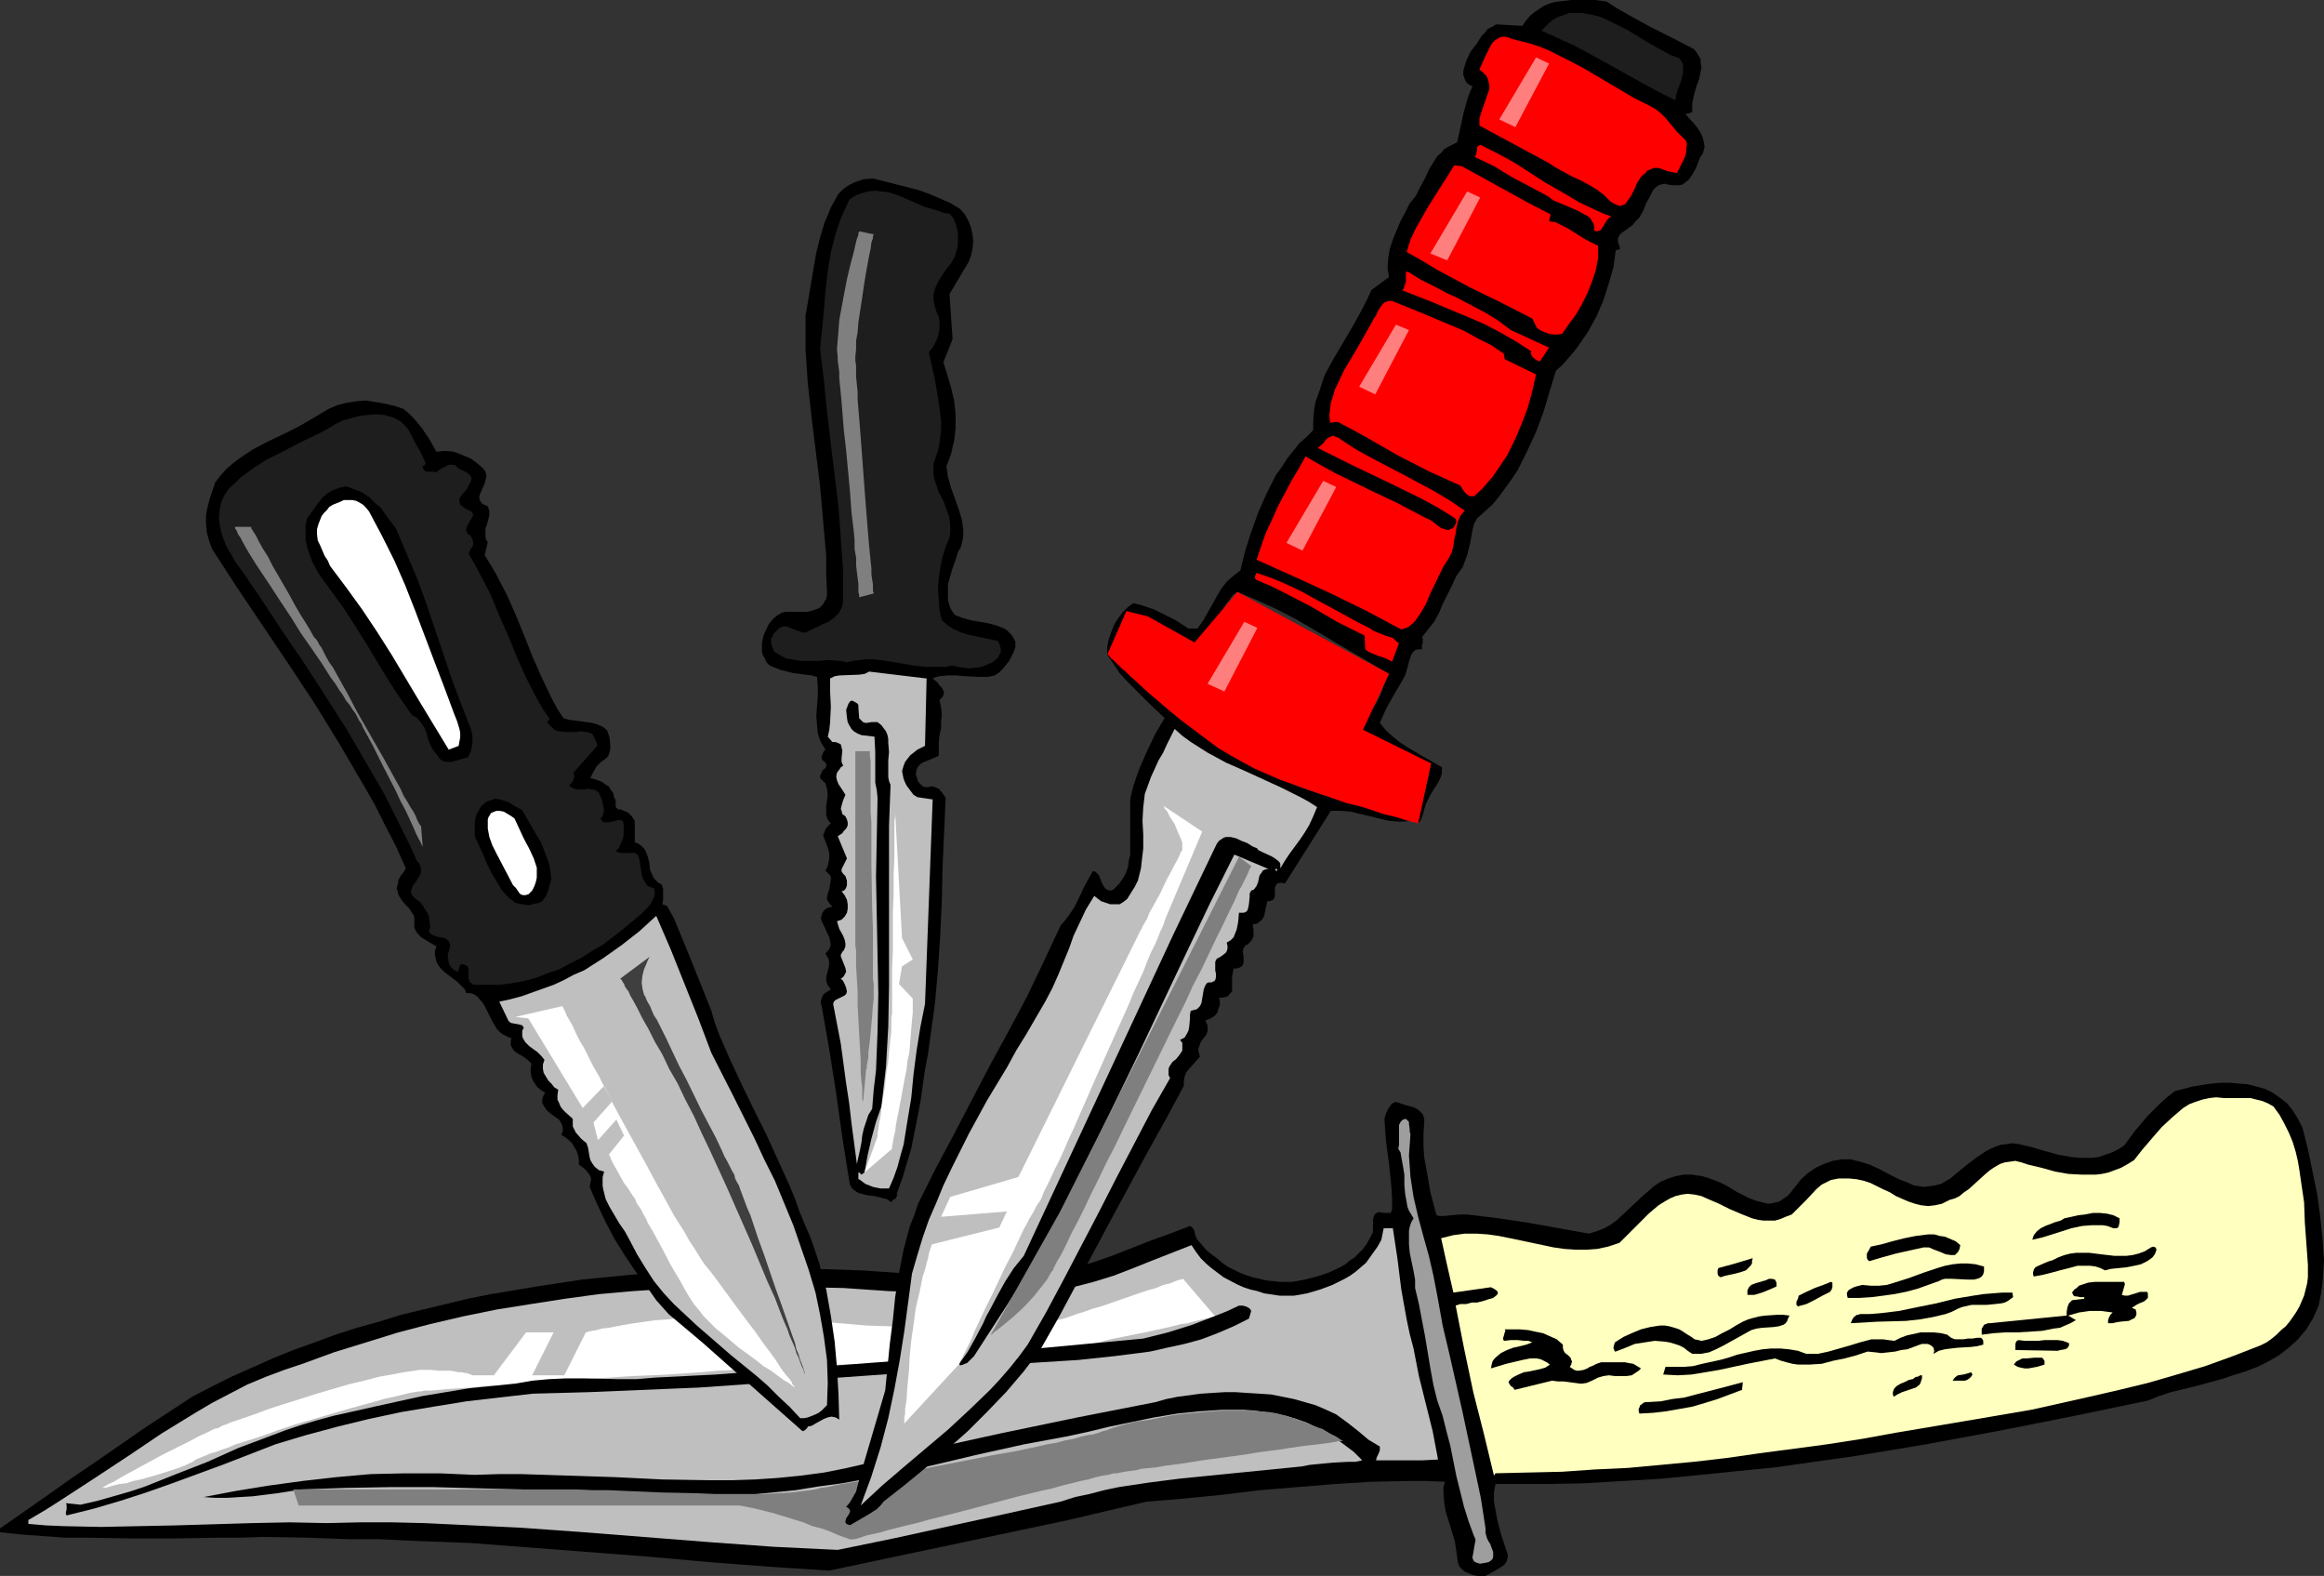 <?xml version="1.0" encoding="UTF-8" standalone="no"?>
<svg
   version="1.0"
   width="129.766mm"
   height="87.977mm"
   id="svg59"
   sodipodi:docname="Knives 3.wmf"
   xmlns:inkscape="http://www.inkscape.org/namespaces/inkscape"
   xmlns:sodipodi="http://sodipodi.sourceforge.net/DTD/sodipodi-0.dtd"
   xmlns="http://www.w3.org/2000/svg"
   xmlns:svg="http://www.w3.org/2000/svg">
  <rect width="100%" height="100%" fill="#333333" stroke="none"/>
  <sodipodi:namedview
     id="namedview59"
     pagecolor="#ffffff"
     bordercolor="#000000"
     borderopacity="0.25"
     inkscape:showpageshadow="2"
     inkscape:pageopacity="0.0"
     inkscape:pagecheckerboard="0"
     inkscape:deskcolor="#d1d1d1"
     inkscape:document-units="mm" />
  <defs
     id="defs1">
    <pattern
       id="WMFhbasepattern"
       patternUnits="userSpaceOnUse"
       width="6"
       height="6"
       x="0"
       y="0" />
  </defs>
  <path
     style="fill:#000000;fill-opacity:1;fill-rule:evenodd;stroke:none"
     d="m 485.931,237.993 1.131,4.524 1.939,9.371 0.646,4.686 0.485,4.686 0.162,2.424 0.162,2.262 -0.162,2.424 -0.162,2.424 -0.323,2.262 -0.485,2.424 -0.646,1.454 -0.485,1.131 -0.808,1.293 -0.646,1.131 -0.97,1.131 -0.808,0.969 -1.939,1.777 -2.101,1.616 -2.262,1.293 -2.262,1.131 -2.586,0.969 -2.586,0.808 -2.424,0.808 -5.333,1.454 -5.333,1.293 -2.424,0.808 -2.424,0.969 -15.514,3.231 -15.514,3.07 -15.675,2.908 -7.757,1.293 -7.918,1.293 -8.08,1.131 -7.918,1.131 -8.08,0.808 -7.918,0.808 -8.242,0.808 -8.08,0.485 -8.242,0.485 -8.242,0.162 h -10.504 l -0.323,1.777 v 1.939 l 0.323,1.777 0.323,1.777 0.485,1.939 0.485,1.777 1.131,3.393 0.162,0.485 v 0.485 l -0.162,0.808 -0.485,0.808 -0.646,0.485 -0.808,0.485 -0.808,0.485 -1.778,0.969 h -0.808 -0.808 l -0.97,-0.162 -0.808,-0.323 -0.808,-0.323 -0.646,-0.485 -0.646,-0.646 -0.323,-0.808 -0.323,-2.262 -0.323,-2.262 -0.646,-2.1 -0.646,-2.1 -0.646,-2.1 -0.323,-1.939 -0.162,-2.1 v -1.131 l 0.323,-1.131 -3.878,-0.162 h -3.878 l -7.757,0.162 -7.757,0.485 -7.918,0.646 -7.918,0.646 -7.918,0.969 -8.08,0.808 -7.918,0.646 -8.242,1.939 -8.242,1.939 -16.806,3.555 -33.613,7.109 -12.605,-0.808 -12.605,-0.969 -12.605,-1.131 -12.605,-0.969 -12.605,-0.969 -12.605,-0.969 -12.766,-0.485 -6.464,-0.323 h -6.302 l -9.211,-0.323 -9.211,-0.162 -4.525,0.162 h -4.686 l -9.211,0.162 h -9.373 l -9.211,-0.162 H 13.736 L 9.211,324.11 4.686,323.787 0,323.302 v -0.808 l 10.181,-7.109 5.01,-3.555 5.01,-3.393 10.019,-6.948 10.342,-6.786 4.04,-2.1 4.202,-2.1 4.363,-1.939 4.363,-1.939 4.363,-1.777 4.525,-1.616 4.363,-1.616 4.525,-1.454 4.686,-1.293 4.686,-1.454 4.686,-1.131 9.373,-2.262 4.848,-0.969 4.848,-0.808 4.848,-0.808 9.534,-1.454 9.858,-0.969 9.858,-0.808 9.858,-0.485 9.858,-0.162 9.858,0.162 9.696,0.323 9.696,0.646 3.232,-0.162 h 3.232 l 6.464,0.323 6.464,0.162 h 3.07 l 3.232,-0.162 2.424,-0.162 2.262,-0.323 2.101,-0.323 2.262,-0.485 4.202,-1.131 4.202,-1.454 8.242,-3.231 4.04,-1.454 4.202,-1.616 0.323,0.162 0.323,0.323 0.323,0.646 0.162,0.808 0.323,0.808 0.97,1.131 0.97,1.131 1.131,0.969 1.131,0.808 1.131,0.969 1.131,0.808 1.293,0.646 1.293,0.646 1.293,0.485 1.454,0.485 2.747,0.646 2.909,0.323 h 2.747 l 2.586,-0.485 2.586,-0.646 2.424,-0.808 2.424,-1.131 1.131,-0.646 0.97,-0.808 0.97,-0.646 0.97,-0.969 0.808,-0.808 0.808,-1.131 0.646,-1.131 0.646,-1.293 v -0.485 -2.1 l 0.162,-0.646 0.162,-0.485 0.485,-0.323 0.323,-0.162 h 0.323 l 0.808,0.162 h 0.808 0.323 0.323 l 0.162,-0.323 0.162,-0.485 v -2.424 l -0.162,-2.424 -0.485,-4.686 -0.646,-4.847 -0.162,-2.262 -0.162,-2.424 0.323,-1.131 0.485,-0.969 0.323,-0.485 0.323,-0.485 0.485,-0.323 0.485,-0.162 0.97,0.323 0.97,0.323 1.778,0.485 0.97,0.485 0.646,0.646 0.323,0.323 0.162,0.485 0.162,0.485 v 0.646 l -0.162,2.585 v 2.585 l 0.162,2.424 0.485,2.585 0.808,4.686 0.646,2.424 0.646,2.424 0.646,0.162 h 0.808 l 1.616,-0.162 1.778,-0.162 h 1.616 l 6.626,0.808 6.464,0.969 6.302,1.131 6.302,1.131 1.616,-0.485 1.616,-0.646 1.454,-0.808 1.293,-0.969 2.586,-2.424 2.586,-2.424 1.293,-1.131 1.293,-1.131 1.454,-0.969 1.616,-0.646 1.454,-0.485 1.778,-0.323 h 0.808 0.97 l 0.97,0.162 1.131,0.162 1.131,0.323 1.293,0.485 1.293,0.485 1.293,0.646 2.424,1.454 2.586,1.293 1.293,0.485 1.293,0.323 1.293,0.323 1.131,-0.162 1.293,-0.323 1.131,-0.808 0.485,-0.323 0.646,-0.646 0.485,-0.646 0.646,-0.808 1.131,-1.454 1.454,-1.293 1.616,-1.131 1.778,-0.808 1.778,-0.646 1.939,-0.323 h 1.939 l 1.939,0.485 2.101,0.646 2.101,0.969 2.101,1.131 1.939,0.969 2.101,0.808 0.97,0.485 1.131,0.162 1.131,0.162 1.131,-0.162 1.131,-0.162 1.293,-0.323 1.939,-1.131 1.939,-1.616 1.778,-1.454 1.939,-1.454 1.939,-1.293 0.97,-0.485 1.131,-0.485 0.97,-0.323 1.293,-0.162 1.131,-0.162 1.293,0.162 2.747,0.646 2.747,0.808 2.909,0.808 2.747,0.485 1.616,0.162 h 1.293 1.454 l 1.454,-0.162 1.293,-0.485 1.454,-0.485 1.293,-0.646 1.293,-0.808 2.262,-3.07 2.586,-3.07 2.747,-2.747 1.454,-1.293 1.616,-1.293 3.717,-0.969 1.939,-0.323 2.101,-0.323 1.939,-0.162 h 1.939 l 1.939,0.162 1.939,0.162 1.778,0.485 1.778,0.485 1.616,0.808 1.616,1.131 1.454,1.131 1.131,1.454 1.131,1.777 z"
     id="path1" />
  <path
     style="fill:#ffffbf;fill-opacity:1;fill-rule:evenodd;stroke:none"
     d="m 479.79,233.469 1.293,1.777 0.97,1.777 0.97,1.939 0.808,1.939 0.646,2.1 0.485,2.1 0.323,1.939 0.323,2.262 0.646,4.362 0.162,4.362 0.323,4.362 0.323,4.524 v 1.293 1.293 l -0.162,1.293 -0.323,1.293 -0.323,1.293 -0.97,2.262 -0.646,1.131 -0.646,0.969 -0.808,1.131 -0.808,0.969 -0.97,0.808 -0.97,0.969 -0.97,0.808 -1.131,0.808 -1.293,0.646 -5.818,2.262 -5.818,2.1 -5.979,1.777 -6.141,1.777 -5.979,1.454 -6.302,1.454 -12.282,2.747 -14.221,2.424 -14.382,2.424 -7.11,1.293 -7.272,1.131 -7.272,0.969 -7.272,0.969 -6.787,0.969 -6.949,0.808 -6.949,0.646 -6.949,0.646 -6.949,0.323 -6.949,0.485 -7.11,0.162 -6.949,0.162 -0.323,0.485 -2.101,-8.725 -2.262,-8.886 -1.939,-9.21 -1.778,-9.048 0.97,-0.323 h 1.293 l 1.131,-0.323 h 1.131 l 1.293,-0.323 0.97,-0.323 1.131,-0.323 0.808,-0.646 0.162,-0.323 v -0.323 l -0.162,-0.162 -0.162,-0.162 -0.485,-0.323 -0.323,-0.162 -0.323,-0.162 -7.918,1.131 -1.293,-5.655 -1.293,-5.817 2.586,-0.646 2.424,-0.323 h 2.424 l 2.424,0.162 2.262,0.323 2.424,0.485 9.211,1.939 2.262,0.323 2.424,0.162 h 2.262 l 2.262,-0.162 2.262,-0.485 2.424,-0.808 1.939,-1.939 4.202,-4.201 1.131,-0.969 0.97,-0.808 1.293,-0.808 1.131,-0.646 1.131,-0.485 1.293,-0.323 1.293,-0.162 1.454,0.162 1.454,0.323 1.454,0.646 2.262,0.969 2.262,1.131 2.262,0.969 2.424,0.969 1.293,0.323 1.131,0.162 h 1.131 1.293 l 1.131,-0.323 1.131,-0.485 1.293,-0.485 0.97,-0.969 1.131,-1.131 0.97,-0.969 2.101,-2.262 1.131,-0.969 1.293,-0.646 0.646,-0.323 0.808,-0.162 0.808,-0.162 h 0.646 1.616 l 1.616,0.162 1.454,0.323 1.454,0.485 2.586,1.293 1.454,0.646 1.293,0.808 2.586,1.131 1.454,0.485 1.293,0.323 1.454,0.162 1.454,-0.162 1.454,-0.323 1.616,-0.808 1.131,-0.323 0.97,-0.485 0.97,-0.808 0.97,-0.646 1.778,-1.616 1.778,-1.616 0.97,-0.808 0.97,-0.646 1.131,-0.646 0.97,-0.323 1.131,-0.162 1.131,-0.162 1.293,0.323 1.454,0.485 2.747,0.646 2.909,0.808 2.747,0.485 2.909,0.162 h 1.454 1.454 l 1.293,-0.162 1.454,-0.323 1.293,-0.485 1.293,-0.485 1.454,-0.808 1.293,-0.808 1.778,-2.262 1.939,-2.262 2.101,-2.424 2.262,-2.1 1.131,-0.969 1.131,-0.969 1.293,-0.808 1.293,-0.485 1.454,-0.485 1.454,-0.323 1.454,-0.162 1.778,0.162 h 2.747 2.747 l 1.293,0.323 1.293,0.323 1.131,0.485 z"
     id="path2" />
  <path
     style="fill:#9e9e9e;fill-opacity:1;fill-rule:evenodd;stroke:none"
     d="m 297.667,239.286 -0.162,2.262 -0.162,2.262 0.162,2.262 0.162,2.262 0.323,2.1 0.323,2.1 0.97,4.201 1.131,4.201 1.131,4.039 0.97,4.201 0.808,4.201 1.131,6.301 1.454,6.14 2.747,12.118 2.586,12.118 1.293,6.14 0.97,6.301 v 0.485 0.485 l 0.323,1.131 0.323,0.646 0.323,0.485 0.485,1.293 0.162,0.485 v 0.485 0.485 l -0.162,0.485 -0.323,0.323 -0.485,0.323 -0.808,0.162 -0.97,0.162 -0.646,-0.162 -0.323,-0.162 -0.323,-0.162 -0.162,-0.323 -0.162,-0.323 v -0.323 l 0.162,-0.808 0.162,-0.969 0.162,-0.969 0.162,-0.808 -0.162,-0.485 -0.162,-0.323 -1.131,-3.07 -0.97,-3.07 -0.808,-3.231 -0.808,-3.231 -1.293,-6.463 -0.808,-3.07 -0.808,-3.231 -1.131,-3.231 -0.808,-3.231 -0.646,-3.555 -1.131,-6.786 -0.646,-3.393 -0.646,-3.393 -0.808,-3.393 v -1.777 l -0.323,-1.777 -0.808,-3.878 -0.162,-1.777 v -1.939 -0.969 l 0.162,-0.808 0.323,-0.969 0.485,-0.808 -0.485,-0.808 -0.485,-0.808 -0.323,-0.808 -0.162,-0.969 -0.323,-1.777 -0.162,-1.939 v -2.1 l -0.323,-1.939 -0.323,-1.777 -0.162,-0.969 -0.485,-0.808 0.162,-0.808 v -0.808 -0.969 -1.616 -0.808 l 0.323,-0.646 0.485,-0.485 0.646,-0.162 0.323,0.323 0.323,0.323 v 0.485 l 0.162,1.131 v 0.485 z"
     id="path3" />
  <path
     style="fill:#000000;fill-opacity:1;fill-rule:evenodd;stroke:none"
     d="m 447.308,257.058 v 0.808 l -0.162,0.808 -0.162,0.323 -0.323,0.162 h -0.323 -0.323 l -1.293,-0.485 -0.97,-0.162 h -1.131 -1.131 l -2.101,0.162 -2.262,0.485 -4.04,1.293 -2.101,0.646 -2.101,0.485 0.162,-0.485 0.162,-0.485 0.646,-0.808 0.808,-0.646 0.97,-0.485 2.101,-0.808 1.131,-0.323 0.808,-0.485 1.454,-0.323 1.454,-0.323 1.454,-0.162 1.616,-0.323 h 1.616 l 1.454,0.162 1.293,0.323 z"
     id="path4" />
  <path
     style="fill:#bfbfbf;fill-opacity:1;fill-rule:evenodd;stroke:none"
     d="m 293.95,259.159 0.97,6.463 0.808,6.463 1.131,6.301 0.646,3.07 0.808,3.07 1.131,5.817 1.454,5.817 1.454,5.817 1.131,5.978 -3.232,0.162 h -6.787 -1.616 -1.454 l 0.162,-0.646 0.323,-0.646 0.323,-0.808 v -0.808 l -2.424,-1.454 -2.101,-1.777 -2.262,-1.777 -2.424,-1.777 -2.101,-0.969 -2.262,-0.969 -2.262,-0.646 -2.262,-0.646 -2.424,-0.485 -2.424,-0.485 -2.424,-0.162 -2.586,-0.162 -2.424,-0.162 h -2.424 l -2.586,0.162 -2.424,0.162 -2.424,0.323 -2.424,0.323 -2.424,0.485 -2.262,0.646 -16.483,3.231 -16.322,3.393 -16.16,3.555 -16.16,3.716 -4.848,0.969 -4.848,0.646 -4.848,0.485 -4.848,0.323 -4.848,0.162 h -4.848 l -9.858,-0.162 -9.858,-0.485 -9.858,-0.323 -10.019,-0.323 h -4.848 l -5.01,0.162 -7.434,-0.323 h -7.272 l -7.272,0.162 -7.272,0.646 -7.11,0.808 -7.11,0.969 -6.949,1.131 -6.787,1.293 2.424,0.162 h 2.586 l 2.586,-0.162 2.747,-0.162 5.171,-0.646 5.171,-0.808 9.373,-0.323 9.373,-0.162 h 9.05 l 18.261,0.485 9.211,0.485 9.373,0.323 9.373,0.323 5.171,0.323 h 5.01 l 5.171,-0.162 5.01,-0.162 5.01,-0.485 4.848,-0.485 5.01,-0.808 4.848,-0.646 9.696,-1.777 9.696,-2.1 9.534,-2.262 9.534,-2.1 4.363,-0.808 4.363,-0.808 4.525,-0.969 4.686,-1.131 4.686,-0.969 4.686,-0.969 4.848,-0.808 4.686,-0.485 4.848,-0.323 h 2.262 2.262 l 2.262,0.162 2.262,0.323 2.262,0.323 2.262,0.485 2.101,0.646 2.262,0.808 1.939,0.969 2.101,0.969 1.939,1.293 1.939,1.454 1.939,1.454 1.778,1.777 -1.454,0.323 h -1.616 l -3.07,0.162 -3.394,0.323 -1.616,0.162 -1.616,0.323 -6.464,0.646 -6.464,0.646 -6.464,0.646 -6.464,0.646 -6.302,0.808 -6.464,0.969 -3.07,0.646 -3.07,0.808 -3.07,0.646 -3.07,0.969 -11.635,2.585 -11.797,2.585 -11.797,2.585 -11.797,2.424 -13.413,-0.646 -13.413,-0.969 -26.664,-2.1 -13.413,-0.969 -13.574,-0.646 -6.787,-0.323 -6.787,-0.162 h -6.787 l -6.949,0.162 -7.918,-0.162 -7.918,0.162 -16.16,0.485 -7.918,0.162 -7.757,0.162 -7.757,-0.162 -3.878,-0.162 -3.717,-0.323 v -0.808 l 3.555,-2.1 3.555,-2.262 6.949,-4.524 7.11,-4.686 6.949,-4.686 7.11,-4.362 3.555,-2.1 3.717,-1.939 3.717,-1.939 3.878,-1.616 3.878,-1.454 3.878,-1.293 6.626,-2.424 6.787,-2.1 6.787,-2.1 6.787,-1.777 6.949,-1.616 7.11,-1.454 7.11,-1.131 7.272,-1.131 7.11,-0.969 7.272,-0.646 7.434,-0.485 7.272,-0.323 7.434,-0.162 h 7.434 l 7.434,0.162 7.434,0.162 4.686,0.323 4.686,0.323 4.848,0.162 h 5.01 l 10.181,0.162 h 10.019 l 2.262,-0.162 2.262,-0.323 4.363,-0.646 4.363,-1.131 4.202,-1.293 4.202,-1.616 4.04,-1.616 8.242,-3.231 0.97,1.454 0.97,1.293 1.131,1.131 1.131,0.969 1.293,0.969 1.293,0.969 2.747,1.454 1.454,0.646 1.454,0.485 1.454,0.323 1.454,0.485 3.232,0.485 h 3.07 l 2.747,-0.485 2.747,-0.808 2.586,-0.969 2.586,-1.293 1.131,-0.646 1.131,-0.808 1.131,-0.969 1.131,-0.969 0.808,-1.131 0.808,-1.131 0.808,-1.131 0.808,-1.454 0.485,-2.424 z"
     id="path5" />
  <path
     style="fill:#000000;fill-opacity:1;fill-rule:evenodd;stroke:none"
     d="m 413.696,262.713 -0.162,0.808 -0.323,0.646 -0.323,0.323 -0.323,0.323 h -0.323 -0.485 l -1.131,-0.162 -1.131,-0.485 -1.293,-0.485 -1.131,-0.485 h -0.485 -0.646 l -5.818,1.293 -2.909,0.808 -2.747,0.808 -0.323,-0.323 -0.162,-0.323 v -0.485 -0.485 l 0.485,-0.808 0.162,-0.323 0.162,-0.323 2.262,-0.485 1.131,-0.323 1.131,-0.323 2.586,-0.646 2.424,-0.485 2.586,-0.323 h 1.293 l 1.131,0.323 1.131,0.162 1.131,0.485 1.131,0.485 z"
     id="path6" />
  <path
     style="fill:#000000;fill-opacity:1;fill-rule:evenodd;stroke:none"
     d="m 455.065,263.844 -0.323,0.808 -0.485,0.646 -0.646,0.485 -0.485,0.323 -1.293,0.646 -1.454,0.323 -1.616,0.323 -1.616,0.162 -1.616,0.162 -1.293,0.323 -0.97,-0.485 -0.97,-0.323 -1.131,-0.162 h -0.808 -1.939 l -1.778,0.485 -1.939,0.485 -1.778,0.485 -1.939,0.485 -1.778,0.323 -0.162,-0.485 v -0.323 l 0.162,-0.646 0.323,-0.485 0.646,-0.323 1.454,-0.646 0.808,-0.323 0.646,-0.162 1.293,-0.646 1.293,-0.485 1.293,-0.323 1.293,-0.162 h 2.586 l 2.586,0.323 2.747,0.323 h 1.293 1.293 l 1.293,-0.162 1.293,-0.323 1.293,-0.485 1.293,-0.808 0.485,-0.162 0.485,0.162 0.162,0.323 z"
     id="path7" />
  <path
     style="fill:#000000;fill-opacity:1;fill-rule:evenodd;stroke:none"
     d="m 369.902,265.46 -0.162,0.646 v 0.485 l -0.323,0.485 -0.323,0.323 -0.646,0.646 -0.97,0.323 -1.131,0.323 -2.262,0.485 -0.97,0.323 -0.485,-0.323 -0.162,-0.485 v -0.646 l 0.162,-0.485 3.555,-0.969 z"
     id="path8" />
  <path
     style="fill:#000000;fill-opacity:1;fill-rule:evenodd;stroke:none"
     d="m 418.705,267.237 v 0.969 l -0.162,0.646 -0.323,0.485 -0.485,0.323 -0.485,0.162 -0.646,0.162 h -1.454 l -3.232,-0.162 h -1.454 l -0.646,0.162 -0.646,0.323 -2.262,0.808 -2.262,0.808 -2.424,0.646 -2.424,0.485 -2.424,0.323 -2.424,0.323 -2.586,0.162 h -2.424 l -0.162,-0.646 v -0.485 l 0.323,-0.485 0.485,-0.323 0.646,-0.323 0.485,-0.162 1.293,-0.323 1.778,0.162 h 1.778 l 1.616,-0.162 1.616,-0.485 3.07,-0.969 3.07,-1.131 2.909,-0.969 1.616,-0.485 1.616,-0.323 1.616,-0.162 h 1.616 l 1.616,0.162 z"
     id="path9" />
  <path
     style="fill:#000000;fill-opacity:1;fill-rule:evenodd;stroke:none"
     d="m 374.912,271.438 -1.454,0.646 -1.616,0.646 -1.616,0.485 h -0.646 -0.808 v -0.485 -0.485 l 0.162,-0.323 0.162,-0.323 0.485,-0.485 0.808,-0.323 1.616,-0.485 0.646,-0.162 0.646,-0.323 h 0.646 l 0.646,0.162 0.162,0.323 0.162,0.323 v 0.323 z"
     id="path10" />
  <path
     style="fill:#000000;fill-opacity:1;fill-rule:evenodd;stroke:none"
     d="m 448.439,270.953 -0.646,2.262 0.646,0.162 h 0.646 l 2.586,-0.808 h 0.646 0.808 l 0.162,0.323 v 0.485 0.323 0.162 l -0.485,0.485 -0.485,0.323 -0.808,0.323 -0.646,0.323 -0.485,0.323 -0.485,0.323 0.808,0.323 0.162,0.646 v 0.485 l -0.162,0.323 -0.162,0.323 -0.646,0.323 -0.646,0.323 -1.778,0.162 -0.97,0.162 -0.646,0.162 h -0.97 v -0.646 l 0.162,-0.485 0.323,-0.646 0.485,-0.485 -2.424,-0.323 h -2.424 l -2.262,0.323 -2.262,0.646 1.616,0.969 -1.131,0.646 -1.131,0.485 -1.131,0.485 -1.293,0.162 -2.424,0.485 -2.586,0.162 -2.586,0.162 h -2.586 l -2.424,0.162 -2.586,0.323 v -0.323 -0.485 -0.485 l 0.323,-0.485 0.162,-0.323 0.485,-0.162 0.323,-0.162 h 0.485 l 16.16,-1.616 v -0.808 l 0.162,-0.969 0.323,-0.808 0.323,-0.323 0.323,-0.323 2.586,-0.323 v -0.323 h -0.808 l -0.808,-0.162 h -0.323 l -0.323,-0.162 -0.162,-0.323 -0.162,-0.323 0.485,-0.646 0.485,-0.323 0.485,-0.485 0.485,-0.162 1.454,-0.485 1.454,-0.162 h 3.07 1.616 1.454 z"
     id="path11" />
  <path
     style="fill:#000000;fill-opacity:1;fill-rule:evenodd;stroke:none"
     d="m 386.224,272.569 -1.616,0.808 -1.778,0.969 -1.616,0.808 -1.778,0.485 -0.162,-0.162 -0.162,-0.162 v -0.646 l 0.162,-0.323 0.162,-0.323 0.162,-0.646 1.616,-0.808 1.778,-0.808 1.778,-0.646 1.616,-0.646 0.323,0.162 v 0.323 0.646 l -0.162,0.485 z"
     id="path12" />
  <path
     style="fill:#000000;fill-opacity:1;fill-rule:evenodd;stroke:none"
     d="m 424.846,273.7 -0.485,0.323 -0.646,0.485 -0.646,0.323 -0.646,0.162 -1.454,0.162 -1.616,0.162 h -1.616 -1.616 l -1.454,0.323 -0.646,0.162 -0.808,0.323 -1.293,0.646 -1.293,0.485 -2.747,0.646 -2.747,0.485 -2.909,0.323 -5.979,0.162 -5.656,0.323 0.323,-0.808 0.323,-0.485 0.646,-0.485 h 0.323 l 0.323,-0.162 h 2.101 l 2.101,-0.162 4.04,-0.485 3.878,-0.808 4.04,-0.808 3.878,-0.969 3.878,-0.646 2.101,-0.323 1.939,-0.162 2.101,-0.162 h 2.101 z"
     id="path13" />
  <path
     style="fill:#000000;fill-opacity:1;fill-rule:evenodd;stroke:none"
     d="m 377.659,277.578 -0.323,0.646 -0.162,0.485 -0.323,0.485 -0.485,0.323 -0.97,0.323 -1.131,0.162 -2.424,0.162 -1.131,0.162 -1.131,0.323 -1.454,0.808 -2.909,1.616 -1.454,0.808 -1.616,0.808 -1.454,0.646 -1.778,0.323 h -0.808 -0.97 l -0.97,-0.646 -0.808,-0.646 -0.97,-0.485 -0.97,-0.323 -1.131,-0.323 -0.97,-0.162 -2.101,-0.162 -2.101,0.323 -2.101,0.323 -1.939,0.808 -2.101,0.808 h -0.162 l -0.162,-0.323 -0.162,-0.485 0.162,-0.646 0.162,-0.485 1.778,-1.131 1.778,-0.808 1.939,-0.808 1.939,-0.485 2.101,-0.323 h 0.97 l 0.97,0.162 1.131,0.323 0.97,0.323 0.808,0.485 0.97,0.646 0.808,0.485 0.646,0.485 0.808,0.162 0.646,0.162 0.808,-0.162 0.646,-0.162 1.454,-0.485 1.454,-0.808 1.616,-0.808 1.293,-0.808 1.454,-0.808 1.131,-0.485 1.131,-0.323 1.293,-0.323 1.293,-0.162 2.424,-0.162 h 1.293 z"
     id="path14" />
  <path
     style="fill:#000000;fill-opacity:1;fill-rule:evenodd;stroke:none"
     d="m 329.825,283.717 v 0.323 0.323 l 0.162,0.646 0.323,0.485 0.646,0.485 0.485,0.485 0.162,0.485 0.162,0.323 -0.162,0.485 v 0.162 l -0.323,0.485 0.485,0.323 0.485,0.323 0.485,0.162 h 0.485 l 0.97,-0.162 0.808,-0.323 0.485,-0.323 0.485,-0.162 0.97,-0.485 0.97,-0.323 h 1.131 1.939 1.939 l 0.808,0.162 0.97,0.162 0.808,0.485 0.808,0.485 -0.485,0.485 -0.485,0.323 -0.485,0.323 -0.485,0.323 -1.131,0.162 h -1.131 -1.293 l -1.293,-0.162 -1.131,0.162 -1.131,0.323 -1.293,0.646 -1.131,0.485 -1.131,0.162 -1.293,-0.162 -2.424,-0.323 h -1.293 l -1.131,-0.162 -7.918,1.939 -0.323,-0.485 -0.485,-0.323 -0.323,-0.485 -0.162,-0.323 0.162,-0.323 0.485,-0.485 0.485,-0.323 0.97,-0.485 1.131,-0.485 1.131,-0.162 2.262,-0.485 1.131,-0.323 0.97,-0.646 -0.646,-0.485 -0.646,-0.323 -0.646,-0.323 -0.808,-0.162 h -0.808 -0.646 l -1.616,0.323 -3.394,0.808 -1.616,0.485 -1.616,0.485 0.162,-0.808 0.162,-0.646 0.323,-0.485 0.485,-0.485 0.97,-0.808 1.293,-0.646 1.293,-0.485 1.454,-0.323 1.293,-0.323 1.293,-0.485 -0.808,-0.323 h -0.808 l -1.454,-0.162 h -1.454 l -1.454,0.162 -0.162,-0.323 v -0.323 l 0.162,-0.485 0.162,-0.646 0.162,-0.323 -0.162,-0.323 h 3.232 l 1.778,0.162 1.454,0.323 1.616,0.323 1.454,0.646 1.454,0.646 z"
     id="path15" />
  <path
     style="fill:#000000;fill-opacity:1;fill-rule:evenodd;stroke:none"
     d="m 410.948,281.617 0.808,0.646 0.808,0.323 h 0.808 0.97 l 0.97,-0.162 h 0.97 l 0.97,-0.162 h 0.808 l 0.323,0.323 0.162,0.323 v 0.323 0.485 l -1.293,0.323 -1.293,0.162 -2.747,0.162 -1.454,0.162 -1.293,0.162 -1.293,0.323 -1.131,0.646 0.162,-0.646 -0.162,-0.646 -0.323,-0.323 -0.485,-0.323 -0.485,-0.162 h -0.646 -0.485 l -0.485,0.162 -1.293,0.485 -1.293,0.485 -1.293,0.162 -1.293,0.323 -1.454,0.162 -1.454,0.162 -1.293,-0.162 -1.616,-0.162 -2.424,0.808 -2.424,0.646 -2.424,0.485 -2.424,0.646 -2.586,0.162 h -2.424 l -1.131,-0.162 -1.293,-0.323 -1.131,-0.323 -1.293,-0.485 -5.818,1.131 -5.979,1.293 -2.909,0.485 -2.909,0.485 -2.909,0.162 -3.07,-0.162 0.485,-1.616 h 1.939 1.939 l 1.939,-0.162 1.939,-0.485 3.717,-0.808 1.778,-0.485 1.939,-0.646 3.555,-0.808 1.778,-0.323 1.778,-0.162 h 1.939 l 1.778,0.162 1.939,0.323 1.778,0.646 h 1.131 1.293 l 2.262,-0.485 2.262,-0.646 2.262,-0.646 2.101,-0.646 2.424,-0.646 h 1.131 1.293 l 1.131,0.162 1.293,0.162 1.293,-0.646 1.293,-0.485 1.454,-0.323 1.454,-0.323 h 1.454 1.454 l 1.454,0.162 z"
     id="path16" />
  <path
     style="fill:#000000;fill-opacity:1;fill-rule:evenodd;stroke:none"
     d="m 436.643,283.394 v 0.485 l -0.162,0.323 -0.323,0.323 -0.323,0.162 -0.97,0.162 -0.646,0.162 -8.888,-0.162 v -1.293 l 0.162,-0.485 0.162,-0.162 0.323,-0.162 1.293,0.162 h 1.454 1.454 l 1.293,-0.162 h 1.454 1.293 l 1.131,0.162 z"
     id="path17" />
  <path
     style="fill:#000000;fill-opacity:1;fill-rule:evenodd;stroke:none"
     d="m 431.472,287.11 v 0.808 l -1.616,0.485 -1.778,0.323 h -0.808 l -0.808,-0.162 -0.646,-0.162 -0.808,-0.485 0.485,-0.646 0.646,-0.323 0.646,-0.323 h 0.808 l 1.778,-0.162 h 0.808 0.808 z"
     id="path18" />
  <path
     style="fill:#000000;fill-opacity:1;fill-rule:evenodd;stroke:none"
     d="m 416.281,290.019 -0.323,0.485 -0.323,0.323 -0.485,0.323 -0.485,0.162 h -1.293 -1.293 l 0.323,-0.485 0.323,-0.323 0.485,-0.323 1.131,-0.162 0.646,-0.162 0.485,-0.162 0.485,-0.162 z"
     id="path19" />
  <path
     style="fill:#000000;fill-opacity:1;fill-rule:evenodd;stroke:none"
     d="m 405.616,290.18 v 0.646 l -0.162,0.485 -0.162,0.485 -0.162,0.323 -0.808,0.646 -0.97,0.323 -0.97,0.323 -0.97,0.323 -0.97,0.485 -0.808,0.485 -0.162,-0.485 v -0.485 l 0.162,-0.485 0.162,-0.323 0.485,-0.485 0.808,-0.485 0.808,-0.323 0.97,-0.485 0.808,-0.162 0.646,-0.485 h 0.323 l 0.323,-0.162 0.323,-0.162 z"
     id="path20" />
  <path
     style="fill:#000000;fill-opacity:1;fill-rule:evenodd;stroke:none"
     d="m 367.64,293.25 -2.586,0.969 -2.586,0.969 -2.586,0.808 -2.747,0.808 -2.747,0.485 -2.747,0.485 -2.747,0.323 -2.909,0.162 -0.162,-0.485 v -0.485 l 0.162,-0.323 0.162,-0.485 0.323,-0.162 0.323,-0.323 0.485,-0.162 h 0.485 l 2.747,-0.162 2.424,-0.485 2.586,-0.323 2.424,-0.646 5.01,-1.293 2.424,-0.646 2.424,-0.646 z"
     id="path21" />
  <path
     style="fill:#ffffff;fill-opacity:1;fill-rule:evenodd;stroke:none"
     d="m 21.331,314.093 h 0.162 l 0.162,-0.162 h 0.485 l 0.646,-0.162 1.131,-0.323 1.293,-0.323 1.454,-0.162 1.454,-0.485 1.616,-0.323 3.394,-0.969 3.07,-0.969 1.454,-0.485 1.293,-0.485 0.97,-0.485 0.808,-0.323 0.323,-0.323 0.646,-0.323 0.808,-0.323 0.808,-0.323 1.131,-0.485 1.131,-0.323 1.293,-0.485 1.454,-0.485 1.454,-0.646 1.616,-0.485 3.555,-1.131 3.555,-1.293 3.878,-1.293 7.757,-2.262 3.878,-1.131 3.555,-0.969 1.778,-0.485 1.616,-0.485 1.454,-0.323 1.454,-0.323 1.293,-0.323 1.293,-0.323 0.97,-0.162 0.97,-0.162 h 0.485 l 0.646,-0.162 h 1.293 l 1.778,-0.162 1.939,-0.162 2.262,-0.162 2.586,-0.162 2.747,-0.323 3.07,-0.162 3.07,-0.323 3.232,-0.162 3.555,-0.162 3.555,-0.323 7.272,-0.485 7.595,-0.485 7.434,-0.323 7.11,-0.485 3.555,-0.323 3.394,-0.162 3.07,-0.162 3.07,-0.162 2.747,-0.162 2.586,-0.162 2.424,-0.162 h 1.939 l 1.778,-0.162 h 1.454 l 0.485,-0.162 h 1.293 2.262 0.97 0.97 1.293 l 2.586,-0.162 h 2.909 l 3.07,-0.162 3.394,-0.162 3.232,-0.162 6.949,-0.323 3.232,-0.323 3.07,-0.162 2.909,-0.162 2.424,-0.162 1.131,-0.162 h 1.131 l 0.97,-0.162 0.646,-0.162 0.808,-0.162 h 0.97 l 1.131,-0.323 0.97,-0.162 2.586,-0.485 2.747,-0.646 3.07,-0.485 3.07,-0.808 6.464,-1.293 3.07,-0.646 2.909,-0.646 2.586,-0.646 1.293,-0.162 1.131,-0.323 1.939,-0.485 0.808,-0.162 0.646,-0.162 0.646,-0.162 h 0.323 l 0.323,-0.162 v 0 0 l -6.787,-7.917 v 0 h -0.162 l -0.162,0.162 h -0.323 l -0.97,0.323 -1.131,0.485 -1.454,0.323 -1.454,0.646 -1.778,0.485 -1.939,0.646 -7.918,2.747 -1.778,0.485 -1.778,0.646 -1.616,0.485 -1.293,0.485 -1.454,0.485 -1.454,0.323 -1.616,0.323 -1.616,0.162 -1.778,0.323 -1.939,0.162 -2.101,0.162 h -1.939 l -4.525,0.162 -4.686,0.162 h -4.848 -5.01 l -5.01,-0.162 -5.01,-0.162 -9.534,-0.808 -5.01,-0.323 -5.171,-0.485 -5.494,-0.162 -2.747,-0.162 h -2.909 l -2.909,0.162 h -2.909 l -2.747,0.162 -2.586,0.323 -2.586,0.162 -2.262,0.323 -2.262,0.323 -1.939,0.323 -1.778,0.323 -1.616,0.323 -1.454,0.162 -1.131,0.323 -0.97,0.162 -0.808,0.162 -0.323,0.162 h -0.162 l -4.525,9.048 h -6.787 l 4.525,-9.048 h -5.818 l -6.787,9.048 h -4.525 v 0 l -0.323,-0.162 -0.485,-0.162 -0.323,-0.162 h -0.485 l -0.646,-0.162 h -0.646 l -0.808,-0.162 -0.97,-0.162 h -1.131 -1.293 l -1.454,-0.162 H 89.526 88.557 l -0.97,0.162 -1.131,0.162 -1.131,0.162 -2.586,0.485 -2.747,0.485 -3.07,0.808 -3.394,0.808 -6.626,1.939 -6.626,2.1 -3.07,0.969 -3.07,1.131 -2.747,0.969 -2.424,0.808 -1.131,0.485 -0.97,0.323 -0.808,0.485 -0.808,0.162 -1.616,0.808 -1.778,0.808 -1.778,0.969 -1.939,0.969 -3.878,1.939 -3.878,2.1 -1.778,0.969 -1.778,0.969 -1.454,0.808 -1.293,0.808 -1.131,0.485 -0.808,0.485 -0.485,0.323 -0.162,0.162 z"
     id="path22" />
  <path
     style="fill:#000000;fill-opacity:1;fill-rule:evenodd;stroke:none"
     d="m 264.054,276.608 -0.485,1.616 -3.232,1.616 -3.394,1.454 -3.394,1.293 -3.555,0.969 -3.717,0.808 -3.555,0.808 -3.717,0.485 -3.878,0.485 -7.595,0.808 -7.757,0.485 -7.595,0.485 -7.434,0.808 -11.474,0.808 -11.635,0.808 -22.624,1.616 -11.474,0.808 -11.635,0.485 -11.635,0.485 -11.797,0.323 -7.11,0.808 -6.949,0.808 -6.949,1.131 -6.787,1.131 -6.787,1.454 -6.626,1.616 -6.626,1.777 -6.464,1.939 -10.827,4.201 -10.989,4.039 -5.494,1.939 -5.494,1.777 -5.494,1.616 -5.818,1.454 -0.162,-0.323 v -0.323 l 0.162,-0.646 v -0.485 -0.485 l -0.162,-0.323 3.07,0.323 3.555,-0.808 3.394,-0.969 3.394,-0.969 3.394,-1.131 6.464,-2.585 6.626,-2.585 6.464,-2.908 6.464,-2.424 3.394,-1.293 3.394,-1.131 3.232,-0.969 3.555,-0.969 9.373,-2.1 9.534,-2.1 4.848,-0.808 4.848,-0.808 4.848,-0.485 4.848,-0.485 3.717,-0.646 3.555,-0.323 3.555,-0.162 h 3.717 l 7.434,0.162 h 3.717 l 3.878,-0.323 12.766,-0.646 12.928,-0.969 25.694,-1.939 25.856,-2.262 25.856,-2.424 5.171,-1.293 5.171,-1.616 5.01,-1.939 2.424,-0.969 2.424,-1.131 h 0.808 l 0.646,0.162 0.646,0.323 0.323,0.323 z"
     id="path23" />
  <path
     style="fill:#7f7f7f;fill-opacity:1;fill-rule:evenodd;stroke:none"
     d="m 61.893,314.254 h 56.722 3.07 l 3.394,0.162 h 3.394 l 3.555,0.162 7.434,0.323 7.595,0.162 3.717,0.162 h 3.555 6.787 l 3.07,-0.162 2.909,-0.162 2.586,-0.323 1.293,-0.162 1.131,-0.162 1.131,-0.323 1.293,-0.162 1.454,-0.323 1.616,-0.323 1.939,-0.323 1.939,-0.323 1.939,-0.485 2.262,-0.323 4.525,-0.808 4.686,-0.969 5.01,-0.969 5.01,-0.969 4.848,-0.969 4.686,-0.808 4.525,-0.969 2.101,-0.485 1.939,-0.323 1.778,-0.485 1.778,-0.323 1.616,-0.485 1.454,-0.323 1.131,-0.162 1.131,-0.323 0.808,-0.323 0.646,-0.162 1.293,-0.485 1.616,-0.485 1.778,-0.485 2.101,-0.485 2.424,-0.323 2.424,-0.485 2.586,-0.485 2.747,-0.323 5.333,-0.485 2.747,-0.162 h 2.586 2.424 l 2.424,0.162 2.101,0.162 1.778,0.323 1.616,0.485 1.616,0.485 1.454,0.485 1.293,0.485 1.131,0.485 1.293,0.485 0.97,0.323 0.808,0.485 0.808,0.485 0.646,0.323 0.646,0.323 0.485,0.323 0.485,0.323 0.162,0.162 h 0.162 l 0.162,0.162 h -0.162 -0.323 -0.646 l -0.646,0.162 -0.97,0.162 -1.131,0.162 -1.293,0.162 -1.454,0.162 -1.454,0.162 -3.394,0.485 -1.939,0.323 -3.878,0.485 -4.04,0.646 -8.403,1.131 -4.04,0.646 -3.717,0.485 -1.778,0.323 -1.616,0.162 -1.616,0.162 -1.293,0.323 -1.293,0.162 -1.131,0.162 -0.808,0.162 -0.808,0.162 h -0.646 l -1.131,0.323 -1.131,0.162 -1.454,0.323 -1.616,0.485 -1.616,0.323 -1.939,0.485 -1.939,0.485 -2.262,0.646 -2.262,0.485 -4.686,1.131 -9.696,2.585 -5.01,1.293 -4.525,1.131 -2.262,0.646 -2.101,0.485 -1.939,0.485 -1.939,0.485 -1.616,0.485 -1.454,0.323 -1.454,0.323 -0.97,0.323 -0.97,0.323 -0.646,0.162 h -0.485 l -0.162,0.162 v 0 l -0.162,-0.162 h -0.323 l -0.323,-0.162 -0.485,-0.162 -0.485,-0.162 -1.293,-0.485 -1.454,-0.646 -1.778,-0.646 -1.939,-0.485 -1.939,-0.808 -4.202,-1.293 -2.101,-0.646 -1.939,-0.485 -1.939,-0.485 -1.616,-0.323 -1.616,-0.323 h -1.131 -91.95 z"
     id="path24" />
  <path
     style="fill:#000000;fill-opacity:1;fill-rule:evenodd;stroke:none"
     d="m 357.459,10.341 0.646,0.808 0.485,0.808 0.323,0.646 v 0.808 l 0.162,0.808 -0.162,0.808 -0.323,1.616 -0.646,1.777 -0.485,1.777 -0.323,1.616 v 0.969 0.808 l -0.646,0.323 -0.808,0.162 1.616,1.777 0.808,0.969 0.646,0.969 0.485,0.969 0.323,1.131 0.162,1.131 -0.162,0.646 -0.162,0.646 -0.646,0.969 -0.485,1.293 -0.485,1.131 -0.646,1.131 -0.646,0.969 -0.97,0.808 -0.485,0.323 -0.646,0.162 h -0.808 -0.646 l -0.97,-0.162 -0.646,-0.162 -0.808,0.162 -0.485,0.162 -0.646,0.485 -0.485,0.485 -0.646,1.293 -0.808,1.454 -0.646,1.616 -0.808,1.454 -0.485,0.485 -0.485,0.485 -0.485,0.646 -1.131,0.808 -1.131,0.808 -0.485,0.485 -0.323,0.646 v 0.808 l 0.485,1.454 -0.97,0.323 -0.485,3.555 -0.97,3.393 -1.131,3.555 -1.454,3.393 -1.778,3.231 -2.101,3.07 -1.131,1.454 -1.131,1.293 -1.131,1.293 -1.293,1.131 -1.293,4.201 -1.293,4.362 -1.616,4.362 -1.939,4.201 -0.97,1.939 -0.97,1.939 -1.293,1.939 -1.293,1.777 -1.293,1.777 -1.454,1.777 -1.616,1.454 -1.616,1.454 -0.646,1.131 -0.323,1.293 -0.485,2.747 -0.646,2.585 -0.485,1.293 -0.485,1.293 -1.293,1.777 -0.97,2.1 -1.939,3.878 -0.808,1.939 -0.97,1.777 -1.293,1.616 -1.293,1.616 0.162,0.323 v 0.323 0.646 l -0.162,0.485 v 0.808 h -0.485 -0.323 l -0.646,0.162 -0.485,0.485 -0.323,0.485 -0.485,1.454 -0.162,0.646 -0.162,0.646 -0.485,1.616 -0.808,1.454 -1.616,2.747 -1.616,2.908 -0.646,1.454 -0.646,1.454 1.293,1.616 1.454,1.293 1.616,1.293 1.778,1.131 3.555,2.1 3.394,1.939 v 1.293 l -0.323,0.969 -0.485,0.969 -0.485,0.808 -0.646,0.969 -0.485,0.808 -0.485,0.969 -0.485,0.969 -0.323,1.131 -0.162,0.646 -0.162,0.485 -0.323,0.969 -0.323,0.485 -0.323,0.323 -0.162,-0.485 -0.323,-0.646 -0.162,-1.131 0.162,-1.293 0.323,-1.293 0.485,-1.293 0.646,-1.293 1.293,-2.585 -3.717,-2.262 -3.555,-2.262 -1.778,-1.131 -1.778,-1.293 -1.454,-1.293 -1.616,-1.454 -0.162,-0.646 v -0.485 -0.646 l 0.162,-0.485 0.485,-1.131 0.646,-0.808 v 0.323 l 0.97,-0.808 0.646,-0.808 0.485,-0.969 0.485,-0.969 0.808,-2.262 0.485,-1.131 0.485,-0.969 -7.757,-4.524 -7.918,-4.686 -3.878,-2.262 -4.04,-2.1 -4.202,-1.939 -4.202,-1.777 -0.97,0.646 -0.646,0.969 -0.808,0.969 -0.646,1.131 -1.293,2.424 -1.454,2.262 -0.646,0.808 -0.808,0.808 -0.808,0.646 -0.97,0.323 -0.97,0.162 -0.485,-0.162 -0.485,-0.162 -0.646,-0.323 -0.646,-0.323 -0.485,-0.485 -0.808,-0.646 -1.131,-0.485 -0.97,-0.646 -1.131,-0.808 -0.97,-0.808 -0.97,-0.646 -1.131,-0.485 -0.485,-0.162 h -0.646 l -0.646,0.162 -0.646,0.162 -3.394,5.817 0.808,1.454 0.646,1.454 0.97,1.293 0.97,1.293 2.101,2.262 2.262,2.1 4.848,4.201 2.424,1.939 2.424,2.1 0.808,0.808 0.97,0.646 1.939,1.293 2.101,0.969 1.939,0.808 4.202,1.777 1.939,0.969 1.939,1.293 1.131,0.969 1.293,0.808 1.454,0.808 1.293,0.646 2.747,0.969 2.909,0.969 3.07,0.646 1.454,0.323 1.616,0.323 2.909,0.646 2.909,0.969 0.323,-0.323 h 0.323 l 0.646,-0.162 0.646,0.323 0.485,0.323 0.646,0.323 0.646,0.323 0.808,0.162 h 0.808 l 0.485,1.454 -0.97,0.162 h -1.131 l -2.101,-0.162 -2.101,-0.485 -1.939,-0.485 -2.101,-0.485 -1.939,-0.485 -2.101,-0.162 h -1.131 -0.97 l -9.696,15.349 -0.646,-0.162 h -0.485 l -0.485,0.162 -0.162,0.162 -0.162,0.323 -0.162,0.323 v 0.808 0.808 l -0.162,0.646 -0.162,0.323 -0.323,0.162 -0.485,0.162 h -0.485 l -0.323,1.454 -0.323,1.616 -0.323,0.646 -0.485,0.485 -0.646,0.485 -0.485,0.162 h -0.485 l 0.162,1.293 v 1.293 l -0.323,0.646 -0.323,0.485 -0.485,0.485 -0.646,0.323 -0.162,0.323 -0.162,0.162 -0.162,0.808 0.162,0.808 v 0.808 0.808 l -0.162,0.323 -0.162,0.323 -0.323,0.162 -0.323,0.162 -0.485,0.162 h -0.646 l -0.162,0.808 -0.162,0.969 v 2.1 0.969 l -0.323,0.323 -0.323,0.323 -0.162,0.323 -0.485,0.162 -0.646,0.162 h -0.808 l 0.162,0.808 v 0.808 l -0.323,0.808 -0.162,0.646 -0.485,0.646 -0.646,0.485 -0.646,0.323 -0.808,0.323 0.323,0.646 0.162,0.485 v 0.646 0.485 l -0.323,0.808 -0.646,0.808 -0.485,0.646 -0.323,0.969 -0.162,0.323 v 0.646 l 0.162,0.485 0.162,0.646 -1.131,1.293 -1.293,1.454 -0.485,0.646 -0.323,0.808 -0.162,0.969 v 0.969 l -3.717,6.948 -3.878,6.948 -7.434,13.733 -7.434,13.895 -3.717,6.948 -4.04,7.109 -3.555,4.686 -3.717,4.362 -4.04,4.201 -4.04,4.039 -4.363,3.878 -4.363,3.716 -4.525,3.716 -4.525,3.555 -0.646,0.808 -0.808,0.808 -1.778,1.131 -1.939,1.131 -1.939,1.131 -0.485,-0.162 -0.323,-0.162 -0.162,-0.323 v -0.162 l 0.162,-0.646 0.323,-0.485 0.323,-0.485 0.162,-0.485 v -0.323 l -0.162,-0.162 -0.323,-0.323 -0.323,-0.162 0.808,-0.969 0.646,-1.131 0.646,-1.131 0.323,-1.293 1.454,-5.17 4.363,-14.864 0.97,-9.856 0.646,-5.009 0.485,-4.847 0.808,-5.009 0.97,-5.009 0.646,-2.424 0.646,-2.424 0.97,-2.424 0.808,-2.424 3.717,-7.432 3.878,-7.271 7.595,-14.541 3.878,-7.109 3.878,-7.271 3.555,-7.432 3.555,-7.594 0.97,-1.131 0.97,-1.293 0.97,-1.454 0.808,-1.616 1.454,-3.07 1.616,-2.908 h 0.323 l 0.323,0.162 0.646,0.646 0.646,1.616 0.323,0.646 0.485,0.646 0.323,0.162 0.323,0.162 h 0.485 l 0.485,-0.162 1.131,-1.131 0.808,-1.131 0.646,-1.131 0.485,-1.293 0.162,-1.293 0.323,-1.454 v -2.908 -5.817 -2.908 l 0.323,-1.454 0.323,-1.293 0.646,-1.939 0.646,-1.777 1.616,-3.716 1.778,-3.716 0.97,-1.616 0.97,-1.616 -3.232,-3.07 -3.232,-3.231 -1.616,-1.616 -1.454,-1.616 -1.293,-1.939 -1.293,-1.939 v -1.616 l 0.323,-1.616 0.485,-1.454 0.646,-1.616 0.808,-1.293 0.97,-1.293 1.131,-1.131 1.131,-0.808 1.454,0.323 1.454,0.485 1.454,0.485 1.616,0.808 2.909,1.454 2.747,1.777 h 1.939 l 1.131,-1.616 1.939,-3.393 0.97,-1.777 0.97,-1.616 1.131,-1.454 1.454,-1.293 1.454,-1.131 0.97,-4.039 1.293,-4.039 1.454,-4.039 1.778,-4.039 0.97,-1.939 0.97,-1.939 1.293,-1.777 1.131,-1.777 1.293,-1.616 1.293,-1.616 1.454,-1.293 1.454,-1.454 v -1.939 l 0.162,-2.1 0.323,-1.939 0.646,-1.777 0.646,-1.939 0.646,-1.939 1.939,-3.555 2.101,-3.555 2.101,-3.555 1.939,-3.555 0.97,-1.939 0.808,-1.777 3.717,-2.747 -0.162,-0.969 -0.162,-0.969 0.162,-2.1 0.323,-1.939 0.646,-1.939 0.808,-1.939 0.808,-1.939 0.97,-1.777 0.97,-1.939 1.293,-1.616 0.97,-1.939 0.97,-1.777 0.97,-2.1 1.131,-1.777 0.485,-0.808 0.808,-0.646 0.646,-0.808 0.808,-0.485 0.97,-0.485 0.97,-0.485 0.646,-2.908 0.646,-3.07 0.808,-2.908 0.485,-1.454 0.646,-1.454 -0.646,-0.323 -0.485,-0.323 -0.323,-0.485 -0.162,-0.323 -0.162,-0.485 -0.162,-0.485 v -0.969 l 0.323,-0.969 0.323,-1.131 0.97,-1.939 1.131,-1.454 1.131,-1.777 0.646,-0.646 0.646,-0.808 0.97,-0.485 0.808,-0.485 5.494,0.323 0.808,-1.131 0.808,-0.969 0.97,-0.808 0.97,-0.646 0.97,-0.646 1.131,-0.485 1.131,-0.323 1.131,-0.162 L 331.603,0 h 2.586 2.424 l 2.424,0.323 2.262,1.454 2.262,1.293 4.686,2.585 4.525,2.262 z"
     id="path25" />
  <path
     style="fill:#1e1e1e;fill-opacity:1;fill-rule:evenodd;stroke:none"
     d="m 354.388,12.279 0.323,0.485 0.323,0.485 0.162,0.485 v 0.646 0.969 l -0.323,1.293 -0.323,1.131 -0.485,1.131 -0.323,1.131 -0.162,1.131 -3.555,-1.777 -3.555,-1.939 -6.949,-3.878 -3.555,-1.939 -3.555,-1.939 -3.555,-1.616 -3.555,-1.616 0.808,-0.808 0.808,-0.808 0.808,-0.646 0.808,-0.485 0.808,-0.323 0.97,-0.323 0.808,-0.323 h 0.97 1.778 l 1.939,0.323 1.939,0.485 1.778,0.808 1.939,0.969 1.939,0.969 3.717,2.262 1.939,1.131 1.778,0.969 1.778,0.969 z"
     id="path26" />
  <path
     style="fill:#ff0000;fill-opacity:1;fill-rule:evenodd;stroke:none"
     d="m 355.843,29.729 0.162,0.808 -0.162,0.969 v 0.808 l -0.323,0.969 -0.808,1.616 -0.808,1.616 -0.808,-0.162 -0.97,-0.162 -1.778,-0.646 -0.808,-0.162 -0.808,0.162 -0.646,0.323 -0.485,0.162 -0.323,0.485 -0.485,0.323 -0.485,0.485 -0.808,1.293 -0.646,1.454 -0.323,0.646 -0.323,0.646 -0.485,0.646 -0.323,0.485 -0.323,0.485 -0.646,0.323 -0.485,0.162 -0.646,-0.162 -0.646,-0.323 -0.808,-0.485 -1.293,-1.293 -1.454,-1.131 -1.616,-0.969 -1.778,-0.969 -1.778,-0.808 -1.778,-0.969 -1.778,-0.969 -1.778,-1.131 -14.382,-7.755 V 25.69 25.043 l 0.485,-1.616 1.131,-3.231 0.485,-1.454 v -0.808 l -0.162,-0.646 -0.162,-0.646 -0.323,-0.646 -0.646,-0.646 -0.808,-0.646 0.485,-1.131 0.646,-1.454 0.646,-1.293 0.646,-1.293 0.323,-0.485 0.485,-0.485 0.485,-0.323 0.485,-0.323 0.646,-0.162 h 0.646 l 0.646,0.162 0.808,0.323 1.939,0.485 1.939,0.485 1.939,0.646 1.939,0.808 3.555,1.777 3.717,1.939 3.555,2.1 3.555,2.1 3.555,2.1 3.555,1.777 1.131,0.646 0.97,0.808 0.97,0.969 0.808,0.969 1.616,1.939 0.97,0.969 z"
     id="path27" />
  <path
     style="fill:#ff0000;fill-opacity:1;fill-rule:evenodd;stroke:none"
     d="m 340.168,45.724 -0.485,0.162 -0.485,0.485 -0.808,1.293 -0.323,0.485 -0.323,0.485 -0.646,0.162 h -0.323 l -0.323,-0.162 v -0.646 l -0.162,-0.808 -0.323,-0.485 -0.323,-0.646 -0.646,-0.485 -0.646,-0.323 -1.454,-0.808 -3.394,-1.454 -1.616,-0.646 -0.646,-0.485 -0.646,-0.485 -7.595,-4.039 -3.717,-2.262 -4.04,-1.939 0.162,-0.323 0.162,-0.485 0.162,-0.646 V 31.345 31.021 l 0.162,-0.162 0.485,-0.323 3.555,1.777 3.555,1.939 6.787,4.362 3.394,1.939 3.555,2.1 3.394,1.616 1.778,0.808 z"
     id="path28" />
  <path
     style="fill:#ff0000;fill-opacity:1;fill-rule:evenodd;stroke:none"
     d="m 327.24,45.24 -0.323,1.454 1.293,0.162 1.293,0.646 1.293,0.646 1.293,0.808 2.586,1.616 1.293,0.646 1.293,0.646 v 1.293 1.293 l -0.485,2.585 -0.808,2.424 -0.97,2.424 -1.131,2.262 -1.293,2.262 -1.454,1.939 -1.454,2.1 -1.293,0.162 -1.454,-0.162 -1.293,-0.485 -0.646,-0.323 -0.646,-0.485 -0.97,-1.939 -6.626,-3.393 -6.626,-3.231 -6.626,-3.555 -3.232,-1.939 -3.394,-1.939 0.808,-2.585 1.131,-2.424 1.293,-2.262 1.293,-2.262 2.747,-4.362 1.454,-2.262 1.293,-2.1 1.616,0.162 4.686,2.585 4.686,2.585 4.686,2.585 z"
     id="path29" />
  <path
     style="fill:#ff0000;fill-opacity:1;fill-rule:evenodd;stroke:none"
     d="m 318.836,69.637 8.08,3.716 -1.939,2.908 -0.808,-0.323 -0.646,-0.485 -0.323,-0.485 -0.162,-0.485 0.162,-0.323 -3.232,-2.1 -3.394,-1.939 -3.394,-1.777 -3.394,-1.454 -6.949,-2.908 -6.949,-2.747 0.323,-0.323 0.162,-0.485 0.323,-0.969 V 58.327 57.357 h 0.485 l 2.586,1.616 2.909,1.454 2.747,1.454 1.454,0.646 1.293,0.646 2.747,1.454 2.747,1.454 2.586,1.616 z"
     id="path30" />
  <path
     style="fill:#ff0000;fill-opacity:1;fill-rule:evenodd;stroke:none"
     d="m 317.382,74.645 0.162,1.131 6.626,3.231 -0.808,3.555 -0.97,3.555 -1.293,3.393 -1.454,3.393 -1.616,3.231 -1.939,2.908 -1.131,1.616 -1.131,1.293 -1.131,1.293 -1.293,1.131 -0.162,0.323 h -0.323 -0.808 l -0.646,-0.485 -0.485,-0.485 -0.808,-1.293 -3.232,-1.454 -3.232,-1.454 -6.626,-3.393 -6.464,-3.716 -3.232,-1.777 -3.07,-1.616 -1.616,0.162 -0.162,-1.454 0.162,-1.454 0.162,-1.293 0.485,-1.454 0.323,-1.293 0.646,-1.293 1.293,-2.747 3.07,-5.17 1.454,-2.585 1.454,-2.585 0.323,-0.646 0.485,-0.646 0.323,-0.808 0.485,-0.808 0.485,-0.646 0.485,-0.485 0.808,-0.323 h 0.808 l 5.979,2.424 6.141,2.585 3.07,1.293 2.909,1.616 2.909,1.454 z"
     id="path31" />
  <path
     style="fill:#ff0000;fill-opacity:1;fill-rule:evenodd;stroke:none"
     d="m 309.14,107.767 -0.485,0.485 -0.485,0.646 -0.485,1.131 -0.323,1.293 -0.162,1.293 -0.323,1.293 -0.162,1.293 -0.323,1.293 -0.646,1.293 -1.131,1.777 -0.97,1.939 -1.939,4.039 -0.808,1.939 -1.131,1.939 -1.131,1.616 -0.646,0.646 -0.808,0.646 -1.454,0.485 -7.272,-3.878 -7.595,-3.716 -7.757,-3.555 -7.918,-3.555 0.97,-2.908 0.97,-2.747 1.293,-2.747 1.293,-2.908 1.454,-2.747 1.454,-2.747 1.454,-2.424 1.454,-2.585 3.07,1.777 3.232,1.777 6.626,3.231 6.464,3.07 3.07,1.616 3.07,1.616 0.808,0.323 0.646,0.485 1.454,1.131 0.808,0.323 0.646,0.162 h 0.323 l 0.323,-0.162 0.485,-0.162 0.323,-0.323 0.323,-0.646 0.162,-0.485 -0.162,-0.485 -0.323,-0.323 -3.394,-2.1 -3.555,-1.939 -7.272,-3.555 -7.434,-3.555 -7.11,-3.555 1.131,-0.969 0.485,-0.646 0.485,-0.485 0.646,-0.323 0.485,-0.162 0.808,0.323 0.485,0.162 0.323,0.323 3.232,2.1 3.232,1.777 6.787,3.555 6.626,3.555 3.232,1.939 z"
     id="path32" />
  <path
     style="fill:#ff0000;fill-opacity:1;fill-rule:evenodd;stroke:none"
     d="m 295.243,135.719 -1.454,3.878 -1.293,-0.646 -0.808,-0.323 -0.646,-0.162 -1.616,-0.646 -0.646,-0.323 -0.646,-0.485 -0.162,-2.908 -5.818,-2.908 -5.494,-3.231 -5.656,-2.908 -2.909,-1.454 -3.07,-1.293 -0.162,-0.323 v -0.485 l 0.162,-0.323 0.162,-0.323 3.232,1.131 3.07,1.293 3.07,1.454 2.909,1.616 5.979,3.231 2.909,1.616 2.909,1.454 0.646,0.485 0.808,0.323 1.616,0.646 1.616,0.485 0.646,0.646 z"
     id="path33" />
  <path
     style="fill:#bfbfbf;fill-opacity:1;fill-rule:evenodd;stroke:none"
     d="m 277.952,170.295 -0.808,1.939 -0.808,1.777 -0.97,1.616 -0.97,1.454 -2.262,3.07 -0.97,1.454 -0.97,1.616 v -0.485 -0.485 l -0.162,-0.323 -0.323,-0.323 -0.646,-0.485 -0.808,-0.485 -1.778,-0.808 -0.646,-0.323 -0.323,-0.162 -0.162,-0.323 -1.131,-0.485 -0.97,-0.646 -1.293,-0.485 -0.97,-0.485 -1.293,-0.323 h -0.485 -0.485 l -0.485,0.162 -0.485,0.323 -0.485,0.323 -0.485,0.646 -9.211,19.227 -31.512,67.698 -2.101,2.585 -1.778,2.747 -1.616,2.908 -1.616,3.07 -0.808,1.454 -0.646,1.454 -1.616,3.07 -1.616,2.908 -1.939,2.747 0.485,0.162 0.485,-0.162 0.323,-0.162 0.485,-0.162 0.808,-0.808 0.646,-0.646 3.555,-5.493 3.555,-5.493 3.555,-5.655 3.717,-5.332 5.171,-10.341 5.01,-10.502 10.181,-21.004 10.019,-21.166 5.01,-10.502 5.171,-10.341 7.272,3.07 h -0.485 l -0.485,0.162 -0.323,0.162 -0.162,0.323 -0.485,0.646 -0.162,0.646 -0.162,0.808 -0.323,0.808 -0.485,0.646 -0.162,0.162 -0.485,0.162 -0.323,0.646 v 0.646 l -0.162,1.616 -0.162,0.808 -0.162,0.485 -0.323,0.323 -0.485,0.162 h -0.323 -0.646 l -0.162,1.939 -0.323,1.616 -0.323,0.808 -0.323,0.808 -0.646,0.646 -0.808,0.485 0.162,0.646 v 0.646 l -0.162,0.485 -0.162,0.323 -0.808,0.646 -0.485,0.323 -0.646,0.323 -0.162,0.323 -0.162,0.323 v 0.808 0.969 l 0.162,0.808 v 0.646 l -0.162,0.646 -0.162,0.162 -0.323,0.162 -0.323,0.162 h -0.646 l -0.323,0.162 -0.323,0.485 -0.323,0.808 -0.162,0.969 -0.162,0.969 -0.162,0.969 -0.323,0.646 -0.323,0.323 -0.323,0.323 -0.646,0.162 -0.646,0.162 -0.162,0.808 v 0.808 l -0.162,1.777 -0.162,0.808 -0.323,0.646 -0.485,0.808 -0.97,0.485 0.485,0.646 v 0.646 0.485 0.485 l -0.323,0.485 -0.323,0.485 -0.646,0.808 -0.808,0.646 -0.646,0.969 -0.162,0.485 v 0.646 0.646 l 0.323,0.646 -3.878,6.786 -3.717,7.109 -3.717,7.109 -3.717,7.271 -7.434,14.218 -3.717,6.948 -3.878,6.786 -1.778,2.424 -1.939,2.424 -2.101,2.424 -2.101,2.262 -4.363,4.201 -4.525,4.201 -9.373,7.917 -4.525,3.878 -4.525,4.201 1.131,-3.07 1.131,-3.07 1.939,-6.14 1.616,-6.14 1.293,-6.14 1.131,-6.14 0.97,-6.14 1.616,-12.118 1.131,-3.878 1.131,-3.716 1.293,-3.716 1.616,-3.716 1.454,-3.555 1.778,-3.716 3.555,-7.109 3.878,-7.109 4.202,-6.948 1.939,-3.555 2.101,-3.393 4.04,-6.948 1.454,-2.747 1.293,-2.908 1.131,-2.747 1.131,-2.747 0.97,-2.747 1.293,-2.747 1.293,-2.747 1.778,-2.908 0.808,0.646 0.646,0.485 0.97,0.323 0.97,0.323 h 0.97 0.97 l 0.808,-0.485 0.808,-0.646 0.808,-1.293 0.808,-1.293 0.646,-1.293 0.323,-1.293 0.323,-1.293 0.162,-1.454 0.323,-2.747 v -2.908 l -0.162,-2.908 0.162,-2.908 0.162,-1.293 0.162,-1.454 0.646,-1.777 0.646,-1.777 1.616,-3.555 0.97,-1.616 0.808,-1.777 1.616,-3.231 1.616,1.454 1.778,1.293 1.778,1.131 1.778,1.131 3.878,2.1 4.04,1.777 7.757,3.555 3.878,1.939 1.778,0.969 z"
     id="path34" />
  <path
     style="fill:#ffffff;fill-opacity:1;fill-rule:evenodd;stroke:none"
     d="m 269.387,183.867 -0.162,-0.323 -0.162,-0.162 h -0.162 0.646 z"
     id="path35" />
  <path
     style="fill:#ffffff;fill-opacity:1;fill-rule:evenodd;stroke:none"
     d="m 245.793,194.208 v 0.162 0 l -0.162,0.485 -0.323,0.808 -0.485,0.969 -0.485,1.293 -0.646,1.454 -0.808,1.616 -0.808,1.939 -0.808,2.1 -0.97,2.1 -1.131,2.424 -0.97,2.424 -2.262,5.009 -4.848,10.825 -2.262,5.17 -1.131,2.585 -1.131,2.585 -1.131,2.424 -0.97,2.262 -0.97,2.1 -0.97,1.939 -0.808,1.777 -0.808,1.616 -0.646,1.293 -0.485,1.293 -0.485,0.808 -0.485,0.646 -0.323,0.646 -0.323,0.646 -0.485,0.808 -0.485,0.808 -0.485,0.969 -0.646,1.131 -1.131,2.424 -1.293,2.747 -1.454,2.747 -2.747,5.817 -1.454,2.908 -1.293,2.747 -1.131,2.424 -0.485,1.293 -0.485,0.969 -0.485,0.969 -0.485,0.969 -0.323,0.646 -0.323,0.646 -0.323,0.485 -0.162,0.485 v 0.323 h -0.162 l -11.635,12.602 v 0 l 0.162,-0.323 v -0.485 -0.646 l 0.162,-0.808 v -0.969 l 0.162,-0.969 0.162,-1.293 0.162,-2.585 0.323,-3.07 0.162,-3.231 0.323,-3.231 0.485,-3.393 0.485,-3.555 0.808,-3.393 0.646,-3.231 0.485,-1.454 0.323,-1.293 0.323,-1.131 0.162,-0.969 0.323,-0.969 0.162,-0.485 0.162,-0.485 v 0 l 14.221,-3.555 1.616,-3.393 -13.898,1.131 1.939,-4.201 14.382,-4.201 25.856,-52.187 v 0 l 0.162,-0.162 0.162,-0.485 0.485,-0.808 0.485,-0.808 0.485,-1.293 0.646,-1.131 1.616,-2.908 1.454,-3.07 0.808,-1.454 0.646,-1.293 0.646,-1.131 0.485,-0.969 0.323,-0.808 0.323,-0.485 v -0.485 -0.646 -0.485 l -0.323,-0.808 -0.646,-1.454 -0.646,-1.616 -0.97,-1.454 -0.323,-0.646 -0.323,-0.646 -0.485,-0.485 -0.162,-0.485 -0.162,-0.162 v 0 l 8.242,5.493 z"
     id="path36" />
  <path
     style="fill:#7f7f7f;fill-opacity:1;fill-rule:evenodd;stroke:none"
     d="m 261.469,180.797 -37.814,74.969 -14.544,25.851 h 0.162 l 0.162,-0.162 0.485,-0.485 0.485,-0.323 0.808,-0.646 0.808,-0.646 0.97,-0.808 0.97,-0.808 2.101,-1.939 2.101,-2.262 1.939,-2.424 0.97,-1.293 0.808,-1.454 0.323,-0.323 0.162,-0.485 0.323,-0.646 0.323,-0.646 0.485,-0.808 0.485,-0.808 0.97,-1.939 1.131,-2.424 1.293,-2.424 1.454,-2.908 1.454,-3.07 1.616,-3.231 1.616,-3.393 1.778,-3.393 1.778,-3.716 3.717,-7.594 3.717,-7.594 3.717,-7.594 1.939,-3.878 1.616,-3.555 1.778,-3.393 1.616,-3.393 1.454,-3.07 1.454,-2.908 1.293,-2.747 1.131,-2.262 0.485,-1.131 0.485,-1.131 0.485,-0.808 0.485,-0.969 0.323,-0.646 0.323,-0.646 0.323,-0.646 0.162,-0.485 0.162,-0.323 0.162,-0.323 0.162,-0.162 v -0.162 z"
     id="path37" />
  <path
     style="fill:#ff0000;fill-opacity:1;fill-rule:evenodd;stroke:none"
     d="m 237.713,128.933 -4.04,9.21 h 0.162 l 0.162,0.162 0.162,0.162 0.323,0.485 0.485,0.323 0.485,0.485 0.646,0.646 0.646,0.646 0.808,0.646 0.808,0.808 1.778,1.616 2.101,1.939 2.101,1.777 2.424,2.1 2.586,2.1 5.171,3.878 2.586,1.939 2.747,1.616 2.586,1.454 2.424,1.293 2.586,1.131 2.586,1.131 5.818,2.1 5.656,1.939 2.747,0.969 2.747,0.646 2.586,0.808 2.262,0.808 2.101,0.485 1.778,0.485 0.808,0.323 0.808,0.162 0.485,0.162 0.646,0.162 h 0.323 l 0.323,0.162 h 0.162 v 0 l 2.747,-12.602 -14.382,-7.109 5.494,-11.795 -31.997,-17.288 -9.05,10.664 -9.858,-5.493 z"
     id="path38" />
  <path
     style="fill:#ff7f7f;fill-opacity:1;fill-rule:evenodd;stroke:none"
     d="m 309.625,40.393 -7.757,13.087 3.555,1.454 6.949,-13.249 z"
     id="path39" />
  <path
     style="fill:#ff7f7f;fill-opacity:1;fill-rule:evenodd;stroke:none"
     d="m 324.169,12.118 -7.757,13.087 3.394,1.616 7.11,-13.41 z"
     id="path40" />
  <path
     style="fill:#ff7f7f;fill-opacity:1;fill-rule:evenodd;stroke:none"
     d="m 262.6,131.195 -7.757,13.087 3.555,1.616 6.949,-13.41 z"
     id="path41" />
  <path
     style="fill:#ff7f7f;fill-opacity:1;fill-rule:evenodd;stroke:none"
     d="m 294.596,68.506 -7.757,13.087 3.394,1.616 7.11,-13.572 z"
     id="path42" />
  <path
     style="fill:#ff7f7f;fill-opacity:1;fill-rule:evenodd;stroke:none"
     d="m 279.244,101.466 -7.757,13.087 3.394,1.616 7.11,-13.41 z"
     id="path43" />
  <path
     style="fill:#000000;fill-opacity:1;fill-rule:evenodd;stroke:none"
     d="m 202.646,44.109 0.97,1.131 0.808,1.454 0.485,1.293 0.323,1.454 0.162,1.454 -0.162,1.616 -0.323,1.454 -0.485,1.293 -4.04,6.786 0.646,9.533 -1.939,4.847 0.808,2.585 0.808,2.747 0.646,2.747 0.323,2.908 v 2.908 l -0.323,2.747 -0.323,1.293 -0.323,1.454 -0.485,1.293 -0.485,1.293 0.162,1.131 0.162,1.131 0.646,2.262 0.808,2.262 0.808,2.262 0.646,2.1 0.162,1.131 0.162,1.131 v 1.131 l -0.162,1.131 -0.323,1.293 -0.646,1.131 -0.485,1.616 -0.646,1.777 -0.485,1.616 -0.485,1.777 v 1.777 1.616 l 0.485,1.616 0.485,0.808 0.485,0.646 0.808,0.323 0.808,0.323 1.778,0.485 3.717,0.646 1.778,0.485 0.808,0.323 0.808,0.323 0.646,0.485 0.646,0.646 0.485,0.646 0.485,0.969 v 1.131 l -0.323,0.969 -0.485,0.969 -0.485,0.969 -0.646,0.808 -0.646,0.808 -0.808,0.808 -0.97,0.646 -1.454,0.323 h -1.616 l -3.394,-0.162 -1.778,-0.162 h -1.616 l -1.778,0.162 -0.646,0.162 -0.808,0.323 0.97,0.808 0.485,0.646 0.485,0.485 0.323,0.646 0.162,0.485 -0.323,0.808 -0.162,0.162 -0.485,0.485 0.323,1.616 0.162,1.454 -0.162,1.454 v 1.454 l -0.323,1.454 -0.162,1.454 v 1.454 1.454 l -1.454,0.646 -1.616,0.646 -0.646,0.323 -0.646,0.646 -0.323,0.646 -0.162,0.969 0.323,1.131 0.162,0.485 0.323,0.323 0.323,0.323 0.323,0.323 0.646,0.162 h 0.485 l 0.646,-0.162 h 0.485 l 0.646,0.323 0.485,0.162 0.808,0.969 0.323,0.485 0.323,0.485 -0.323,7.109 -0.323,7.109 -0.162,7.271 -0.323,7.271 -0.485,7.432 -0.646,7.109 -0.97,7.109 -0.485,3.555 -0.646,3.393 -0.97,6.786 -0.646,3.393 -0.646,3.231 -0.646,3.231 -0.97,3.231 -0.97,3.231 -1.131,3.07 0.162,0.323 -0.162,0.162 -0.162,0.485 -0.646,0.323 -0.323,0.485 -0.485,-0.323 -0.485,-0.323 -1.293,-0.323 -1.293,-0.323 -1.454,-0.162 -1.293,-0.323 -0.646,-0.162 -0.485,-0.323 -0.485,-0.323 -0.485,-0.485 -0.323,-0.646 -0.162,-0.808 -1.454,-9.21 -1.293,-9.21 -1.454,-9.21 -0.808,-4.686 -0.808,-4.524 -0.162,-0.485 v -0.646 l 0.162,-0.485 0.162,-0.485 0.323,-0.485 0.485,-0.323 0.485,-0.323 0.485,-0.323 -0.323,-0.485 -0.323,-0.323 -0.162,-0.485 -0.162,-0.485 v -0.808 l 0.485,-1.939 0.162,-0.969 -0.162,-0.969 -0.323,-0.485 -0.323,-0.646 0.646,-0.646 0.323,-0.646 0.162,-0.646 -0.162,-0.646 -0.162,-0.808 -0.323,-0.646 -0.646,-1.454 -0.646,-1.293 -0.162,-0.646 0.162,-0.646 0.162,-0.485 0.323,-0.485 0.646,-0.485 1.131,-0.323 -0.485,-0.485 -0.323,-0.485 -0.323,-0.485 v -0.323 l 0.162,-0.969 0.323,-0.969 0.162,-0.969 0.162,-0.969 v -0.485 l -0.162,-0.485 -0.485,-0.485 -0.485,-0.485 0.485,-0.969 0.162,-0.808 0.162,-0.808 v -0.969 l -0.162,-0.808 -0.323,-0.969 -0.646,-1.616 -0.162,-0.485 0.162,-0.485 0.323,-0.808 0.485,-0.646 0.646,-0.646 -0.485,-0.485 -0.323,-0.646 -0.162,-0.646 v -0.646 -1.293 l 0.162,-1.131 0.162,-1.131 -0.162,-1.293 -0.162,-0.485 -0.162,-0.646 -0.485,-0.485 -0.646,-0.646 v -0.485 l 0.323,-0.646 0.162,-0.485 0.485,-0.323 0.323,-0.485 v -0.485 -0.162 l -0.162,-0.162 -0.323,-0.323 -0.323,-0.162 -0.162,-0.485 v -0.323 l 0.162,-0.485 0.323,-0.646 0.323,-0.323 -0.485,-0.808 -0.485,-0.808 -0.323,-0.808 -0.323,-0.969 -0.162,-1.777 -0.162,-1.939 0.162,-2.1 0.162,-2.1 v -1.939 l -0.162,-2.1 -1.131,-0.323 -1.293,-0.162 -2.586,-0.323 -2.586,-0.646 -1.293,-0.485 -1.131,-0.485 -0.646,-0.646 -0.323,-0.808 -0.485,-0.808 -0.162,-0.646 v -0.969 -0.808 l 0.162,-0.808 0.162,-0.808 0.808,-1.777 0.323,-0.646 0.646,-0.808 0.646,-0.646 0.646,-0.485 0.808,-0.485 0.808,-0.162 h 3.07 1.454 l 1.293,-0.323 1.293,-0.485 0.485,-0.485 0.323,-0.323 0.323,-0.646 0.323,-0.485 0.162,-0.808 v -0.808 l -0.162,-3.716 v -3.716 l -0.646,-7.271 -0.646,-7.432 -1.778,-14.38 -0.808,-7.271 -0.485,-7.109 v -3.555 -3.716 l 2.262,-13.249 0.808,-3.231 0.97,-3.231 0.646,-1.454 0.646,-1.616 0.808,-1.454 0.808,-1.454 0.808,-0.808 0.808,-0.646 0.808,-0.485 0.97,-0.485 0.97,-0.323 0.97,-0.323 1.939,-0.162 9.534,2.424 2.262,0.808 2.262,0.969 2.262,0.969 z"
     id="path44" />
  <path
     style="fill:#1e1e1e;fill-opacity:1;fill-rule:evenodd;stroke:none"
     d="m 200.384,45.078 0.808,0.969 0.485,1.131 0.323,1.131 0.162,1.131 v 1.293 1.131 l -0.323,1.131 -0.323,1.131 -0.808,1.454 -0.97,1.131 -0.97,1.454 -0.808,1.293 -0.646,1.454 -0.162,0.646 -0.162,0.808 v 0.808 l 0.162,0.808 0.162,0.808 0.323,0.969 0.485,1.131 0.162,1.131 v 1.131 l -0.162,1.131 -0.323,1.131 -0.485,0.969 -0.485,0.969 -0.808,0.969 0.646,2.908 0.646,2.908 0.485,2.908 0.485,3.07 0.323,2.908 v 1.454 l -0.162,1.616 -0.162,1.454 -0.323,1.454 -0.485,1.454 -0.485,1.454 v 1.131 0.969 l 0.162,0.969 0.323,0.969 0.646,1.939 0.97,1.777 0.646,1.777 0.646,1.777 0.162,1.939 v 1.131 l -0.162,1.131 -0.808,1.939 -0.646,2.1 -0.485,2.262 -0.323,2.262 -0.162,2.262 0.162,2.424 0.162,2.1 0.485,2.1 1.293,1.131 1.293,0.808 1.454,0.646 1.616,0.485 6.141,1.293 0.485,0.969 0.162,0.969 v 0.485 l -0.323,0.485 -0.162,0.485 -0.323,0.323 -0.97,0.808 -1.131,0.485 -1.131,0.485 -1.293,0.162 -1.293,0.162 -1.131,-0.162 -1.293,-0.162 -1.131,-0.323 -1.454,0.323 h -1.454 -1.293 -1.454 l -2.747,-0.323 -2.747,-0.485 -2.909,-0.485 -2.747,-0.323 h -1.293 l -1.454,0.162 -1.454,0.162 -1.454,0.323 -0.97,-0.323 h -0.808 l -1.939,-0.162 -1.939,0.162 h -1.131 -0.97 -1.939 l -1.939,-0.323 -0.97,-0.162 -0.97,-0.485 -0.808,-0.485 -0.808,-0.485 -0.485,-1.131 -0.162,-0.969 v -0.646 l 0.323,-0.485 0.162,-0.485 0.323,-0.323 0.485,-0.485 0.485,-0.485 0.323,-0.162 0.485,-0.162 h 0.646 l 0.808,0.323 1.616,0.646 0.97,0.323 h 0.323 0.485 l 1.131,-0.646 1.131,-0.485 1.293,-0.646 1.131,-0.485 1.131,-0.808 0.97,-0.969 0.323,-0.485 0.323,-0.646 0.162,-0.485 0.162,-0.808 v -6.624 l -0.485,-6.786 -0.485,-6.624 -0.808,-6.624 -1.616,-13.41 -0.646,-6.624 -0.808,-6.624 0.808,-8.24 0.323,-4.039 0.485,-4.201 0.646,-3.878 0.97,-3.878 0.646,-1.939 0.646,-1.777 0.808,-1.777 0.808,-1.777 1.454,-0.969 1.293,-0.485 1.293,-0.323 1.454,-0.162 1.293,0.162 1.293,0.162 1.293,0.323 1.293,0.485 2.586,1.131 2.586,1.131 2.747,0.808 1.293,0.485 z"
     id="path45" />
  <path
     style="fill:#bfbfbf;fill-opacity:1;fill-rule:evenodd;stroke:none"
     d="m 195.213,157.369 -1.616,0.808 -0.808,0.646 -0.646,0.485 -0.646,0.808 -0.485,0.646 -0.323,0.808 -0.323,1.131 0.323,1.616 0.323,0.808 0.323,0.646 0.485,0.646 0.485,0.646 0.485,0.646 0.808,0.485 3.232,0.485 -1.616,43.139 -0.97,4.847 -0.808,5.009 -0.646,5.009 -0.485,5.009 -0.808,4.847 -0.808,5.009 -0.646,2.262 -0.646,2.424 -0.808,2.262 -0.97,2.262 h -0.808 -0.97 l -1.616,-0.323 -0.808,-0.323 -0.808,-0.323 -0.646,-0.485 -0.646,-0.485 h -0.162 v -1.454 h 0.162 v 0 l 0.162,0.162 0.323,0.323 0.646,-0.485 0.646,-3.555 0.808,-3.555 0.97,-3.555 1.131,-3.231 0.485,-4.201 0.485,-4.201 0.485,-8.402 0.162,-8.563 v -8.402 -8.563 -8.402 -8.563 l 0.323,-8.563 -0.323,-0.808 -0.162,-0.808 v -1.616 -1.939 l 0.162,-1.777 -0.162,-1.939 v -0.808 l -0.162,-0.808 -0.323,-0.808 -0.485,-0.646 -0.485,-0.646 -0.808,-0.646 h -0.646 -0.646 l -0.97,0.162 h -0.323 l -0.485,-0.162 -0.323,-0.323 -0.485,-0.485 -0.162,-2.262 v -0.485 l -0.162,-0.323 -0.485,-0.323 -0.646,-0.323 h -0.162 l -0.323,0.162 -0.323,0.485 -0.485,1.293 0.162,1.616 0.162,0.969 0.323,0.646 0.485,0.808 0.485,0.485 0.808,0.485 0.808,0.323 2.747,0.323 0.162,3.231 v 3.231 3.231 l 0.323,1.616 0.162,1.616 -0.162,8.24 -0.162,8.402 0.323,16.48 0.162,8.24 -0.162,8.079 -0.162,4.039 -0.162,4.039 -0.485,4.039 -0.323,4.039 -0.808,1.293 -0.485,1.454 -0.485,1.454 -0.323,1.454 -0.162,1.454 -0.323,1.616 -0.323,1.454 -0.323,1.454 -1.131,-8.563 -0.485,-4.201 -0.646,-4.201 -1.131,-8.402 -0.808,-4.201 -0.808,-4.201 0.162,-0.485 0.323,-0.323 0.97,-0.485 0.97,-0.485 0.323,-0.323 0.162,-0.485 -0.162,-0.808 -0.323,-0.808 -0.323,-0.646 -0.485,-0.485 0.485,-0.323 0.323,-0.485 0.162,-0.323 0.162,-0.323 -0.162,-0.808 -0.323,-0.808 -0.323,-0.808 -0.323,-0.808 v -0.323 l 0.162,-0.323 0.162,-0.323 0.323,-0.323 0.323,-0.808 v -0.646 l -0.162,-0.808 -0.323,-0.808 -0.808,-1.454 -0.485,-1.616 0.97,-0.323 0.646,-0.646 0.485,-0.808 0.162,-0.808 v -0.969 l -0.162,-0.969 -0.485,-0.969 -0.646,-0.808 0.485,-0.162 0.323,-0.323 0.162,-0.323 0.162,-0.485 v -0.969 l -0.162,-0.485 -0.162,-0.485 -0.485,-0.485 -0.323,-0.485 v -0.485 l 0.162,-0.323 0.485,-0.969 0.485,-0.969 -1.939,-4.686 0.485,-0.323 0.485,-0.323 0.323,-0.485 0.485,-0.485 0.323,-0.646 v -0.646 l -0.162,-0.646 -0.323,-0.646 -0.646,-0.485 -0.162,-0.646 -0.162,-0.485 0.162,-0.646 0.323,-1.131 0.485,-1.131 -0.485,-0.808 -0.97,-1.454 -0.323,-0.808 -0.162,-0.808 0.162,-0.808 0.485,-0.646 0.323,-0.485 0.485,-0.323 -0.323,-0.808 v -0.808 l 0.162,-1.616 -0.162,-0.646 -0.162,-0.646 -0.323,-0.162 -0.323,-0.162 -0.485,-0.162 h -0.646 l -0.97,-1.131 0.323,-1.454 0.162,-1.616 0.162,-3.231 -0.162,-3.231 v -2.747 l 0.97,-0.485 0.97,-0.162 4.202,-0.162 1.131,-0.162 0.97,-0.485 12.12,1.454 z"
     id="path46" />
  <path
     style="fill:#7f7f7f;fill-opacity:1;fill-rule:evenodd;stroke:none"
     d="m 181.315,48.794 v 0 0.162 l -0.162,0.162 v 0.485 l -0.323,0.808 -0.323,1.293 -0.323,1.454 -0.485,1.777 -0.485,1.939 -0.485,2.1 -0.808,4.201 -0.808,4.362 -0.162,2.262 -0.162,1.939 -0.162,1.939 0.162,1.616 v 0.808 l 0.162,1.131 0.162,1.293 v 1.293 l 0.162,1.616 0.162,1.616 0.162,1.777 0.162,1.939 0.323,4.039 0.485,4.201 0.808,8.725 0.323,4.362 0.485,4.039 0.162,1.939 v 1.777 l 0.323,1.777 v 1.616 l 0.162,1.454 0.162,1.293 0.162,1.131 v 0.969 0.808 l 0.162,0.646 v 0.323 0.162 l 3.07,-0.808 v -0.162 l -0.162,-0.323 v -0.646 -0.808 l -0.162,-0.969 -0.162,-1.131 v -1.293 l -0.162,-1.454 -0.162,-1.616 -0.162,-1.616 -0.162,-1.939 -0.162,-1.939 -0.323,-4.039 -0.323,-4.201 -0.646,-8.725 -0.323,-4.201 -0.323,-3.878 -0.162,-1.939 v -1.616 l -0.162,-1.616 -0.162,-1.616 V 78.2 77.069 l -0.162,-0.969 v -0.808 l 0.162,-1.616 v -1.777 l 0.323,-1.777 0.162,-2.1 0.646,-4.201 0.646,-4.362 0.323,-1.939 0.323,-1.777 0.323,-1.777 0.323,-1.454 0.162,-1.293 0.323,-0.969 v -0.323 -0.162 l 0.162,-0.162 v -0.162 z"
     id="path47" />
  <path
     style="fill:#ffffff;fill-opacity:1;fill-rule:evenodd;stroke:none"
     d="m 188.91,171.426 v 0.969 l -0.162,0.808 v 3.231 1.454 1.616 1.616 l -0.162,3.555 v 3.878 l -0.162,4.039 v 8.079 l -0.162,3.878 v 3.555 1.616 4.039 l -0.162,0.969 v 2.1 0.323 0.485 l -0.162,1.293 -0.162,1.454 -0.162,1.616 -0.162,1.939 -0.323,1.939 -0.485,4.039 -0.323,1.939 -0.323,1.939 -0.162,1.777 -0.323,1.454 -0.162,1.293 -0.162,0.969 v 0.485 0.162 l -0.162,0.162 v 0.162 l -2.586,7.109 5.656,-4.847 0.162,-0.162 v -0.485 l 0.162,-0.808 0.162,-0.969 0.323,-1.293 0.162,-1.454 0.323,-1.616 0.323,-1.616 1.293,-6.948 0.323,-1.616 0.162,-1.616 0.323,-1.454 0.162,-1.131 0.162,-2.262 0.162,-1.939 0.162,-1.777 0.162,-1.616 v -1.293 -0.969 -0.808 l -2.909,-3.07 0.646,-3.716 2.262,-1.454 -2.262,-4.524 -1.454,-26.659 z"
     id="path48" />
  <path
     style="fill:#7f7f7f;fill-opacity:1;fill-rule:evenodd;stroke:none"
     d="m 183.577,158.5 v 1.131 l 0.162,0.808 v 3.878 1.616 1.777 1.777 1.939 l 0.162,2.1 v 4.362 4.686 l 0.162,9.048 0.162,4.362 v 2.1 1.939 1.777 4.686 l 0.162,1.131 v 2.262 0.969 l -0.162,1.131 -0.162,2.424 -0.485,5.17 -0.323,2.424 v 1.131 l -0.162,0.808 -0.162,0.808 v 0.646 l -0.162,0.323 v 0.162 l -0.646,6.786 v -0.323 l -0.162,-0.323 v -0.485 -0.646 -0.808 -0.808 l -0.162,-0.969 -0.162,-2.1 v -2.585 l -0.162,-2.747 -0.162,-2.747 -0.323,-5.978 v -2.908 l -0.162,-2.747 -0.162,-2.585 v -2.424 -0.969 l -0.162,-0.969 v -1.616 -39.423 z"
     id="path49" />
  <path
     style="fill:#000000;fill-opacity:1;fill-rule:evenodd;stroke:none"
     d="m 85.163,86.279 1.131,0.969 0.97,0.969 0.97,1.131 0.808,0.969 1.616,2.424 1.454,2.585 1.293,-0.162 h 1.131 l 1.293,0.162 1.293,0.485 1.131,0.485 1.131,0.485 1.131,0.808 0.97,0.808 0.646,0.646 0.323,0.485 0.162,0.646 v 0.485 l -0.323,1.293 -0.485,1.131 -0.485,1.131 -0.162,0.485 v 0.485 l 0.162,0.485 0.323,0.485 0.485,0.323 0.808,0.323 0.162,0.485 0.162,0.485 v 0.969 l -0.485,1.939 -0.323,0.808 v 0.969 0.969 l 0.162,0.485 0.323,0.485 -0.646,2.747 1.293,2.1 1.131,1.939 2.262,4.362 1.939,4.362 1.778,4.362 1.778,4.524 1.939,4.362 2.101,4.362 1.131,2.1 1.293,1.939 1.131,0.323 1.293,0.162 2.424,0.323 1.131,0.162 1.131,0.323 1.131,0.485 0.97,0.808 0.485,1.454 0.162,1.616 v 0.808 l -0.162,0.646 -0.162,0.646 -0.485,0.646 -1.131,0.808 -0.97,0.969 -0.646,1.131 -0.646,1.293 1.616,0.485 0.808,0.323 0.646,0.485 0.808,0.485 0.485,0.808 0.485,0.646 0.162,0.969 0.162,0.162 0.162,0.323 v 0.646 0.646 l 0.162,0.323 0.323,0.323 h 0.485 l 0.485,0.162 1.131,0.485 0.808,0.808 0.646,0.969 v 4.524 l 0.808,0.323 0.646,0.485 0.485,0.485 0.323,0.485 0.485,1.293 0.323,1.293 0.162,1.454 0.485,1.131 0.323,0.646 0.485,0.485 0.485,0.485 0.646,0.323 0.323,0.969 v 1.131 1.131 l -0.162,0.969 0.97,0.323 1.454,2.585 1.131,2.747 2.262,5.493 2.262,5.655 2.262,5.655 0.808,2.747 0.97,2.585 2.262,5.17 2.424,5.17 2.586,5.332 2.586,5.17 2.424,5.332 2.424,5.332 1.131,2.747 0.97,2.747 1.131,2.747 1.131,2.585 0.97,2.747 0.97,2.908 0.646,2.747 0.808,2.747 0.97,5.493 0.808,5.493 0.485,5.493 0.323,5.493 0.162,5.493 -0.485,-0.323 -0.323,-0.162 -0.808,-0.162 -0.808,0.162 -0.808,0.323 -1.778,0.969 -0.808,0.485 -0.808,0.162 -0.162,0.323 -0.323,0.323 -0.162,0.162 -0.485,0.162 -6.949,-6.14 -7.11,-6.301 -7.11,-6.301 -7.11,-5.978 -2.586,-2.908 -2.262,-3.231 -2.262,-3.07 -2.262,-3.393 -2.101,-3.393 -1.778,-3.393 -1.778,-3.716 -1.616,-3.716 0.162,-0.808 0.162,-0.808 -0.162,-0.646 -0.323,-0.485 -0.485,-0.646 -0.485,-0.485 -1.131,-0.808 v -0.969 l -0.162,-0.969 -0.323,-0.969 -0.485,-0.808 -0.485,-0.808 -0.646,-0.646 -0.808,-0.646 -0.808,-0.485 0.323,-0.808 v -0.646 l -0.162,-0.646 -0.323,-0.646 -0.323,-0.485 -0.485,-0.323 -1.131,-0.808 -0.97,-0.808 -0.323,-0.485 -0.323,-0.485 -0.323,-0.646 v -0.485 l 0.162,-0.808 0.485,-0.808 -0.808,-0.485 -0.808,-0.646 -0.485,-0.646 -0.485,-0.808 -0.323,-0.808 -0.162,-0.969 v -0.808 l 0.162,-0.969 -0.646,-0.646 -0.808,-0.646 -0.808,-0.485 -0.808,-0.485 -0.646,-0.485 -0.485,-0.808 -0.162,-0.323 v -0.485 -0.485 l 0.162,-0.485 -0.808,-0.323 -0.97,-0.485 -0.646,-0.485 -0.646,-0.646 -0.97,-1.616 -0.808,-1.616 -0.808,-1.616 -0.485,-0.808 -0.485,-0.485 -0.485,-0.646 -0.646,-0.485 -0.808,-0.323 h -0.97 l -0.323,-0.808 -0.485,-0.485 -1.131,-1.131 -1.293,-0.969 -1.293,-0.969 -0.97,-0.969 -0.485,-0.646 -0.323,-0.646 -0.162,-0.646 -0.162,-0.808 v -0.808 l 0.323,-0.969 -3.232,-1.939 -0.646,-0.646 -0.485,-0.646 -0.323,-0.808 v -0.969 -0.485 -0.646 l -0.162,-0.485 -0.323,-0.485 -0.646,-0.969 -0.808,-0.808 -0.646,-0.808 -0.646,-0.969 -0.162,-0.485 -0.162,-0.646 -0.162,-0.485 0.162,-0.646 0.162,-0.485 v -0.485 l 0.485,-0.969 0.646,-0.808 0.485,-0.808 -2.101,-4.686 -2.262,-4.362 -2.262,-4.524 -2.424,-4.201 -5.01,-8.563 -5.171,-8.402 -5.333,-8.079 -10.989,-16.319 -5.333,-8.24 -0.323,-0.808 -0.323,-0.969 -0.485,-1.777 -0.162,-1.777 v -1.777 l 0.323,-1.777 0.485,-1.777 1.131,-3.393 1.131,-1.454 1.131,-1.293 1.293,-1.131 1.454,-1.131 2.909,-1.939 3.07,-1.616 3.394,-1.616 3.232,-1.616 3.07,-1.777 3.232,-1.939 1.939,-0.808 1.939,-0.485 1.939,-0.323 2.101,-0.162 1.939,0.323 1.939,0.323 2.101,0.485 z"
     id="path50" />
  <path
     style="fill:#1e1e1e;fill-opacity:1;fill-rule:evenodd;stroke:none"
     d="m 84.517,88.864 0.97,0.969 0.808,0.969 1.131,2.262 1.293,2.262 1.131,2.424 -0.323,0.485 -0.323,0.162 v 0.323 l 0.323,0.485 0.162,0.162 0.485,0.162 h 0.323 0.323 0.485 0.323 l 0.323,0.162 1.131,-0.808 0.97,-0.485 0.646,-0.323 h 0.485 0.646 l 0.485,0.323 0.485,0.485 1.454,0.646 0.646,0.485 0.323,0.323 0.323,0.646 -0.162,0.323 v 0.323 l -0.323,0.485 -0.162,0.323 -0.323,0.646 -0.323,0.485 -0.485,0.485 -0.485,0.646 -0.323,0.485 v 0.646 l 0.162,0.646 0.162,0.162 0.485,0.323 0.646,0.485 0.485,0.162 0.323,0.162 0.323,0.162 0.162,0.323 0.162,0.323 -0.162,0.485 -0.485,0.808 -0.485,0.808 -0.323,0.808 v 0.485 l 0.162,0.485 0.323,0.323 0.323,0.162 0.323,0.485 0.162,0.485 0.162,0.485 v 0.485 l -0.162,0.485 -0.323,0.485 v -0.162 l -0.485,1.131 1.293,2.262 1.131,2.1 2.262,4.362 1.778,4.362 1.939,4.362 1.778,4.362 1.939,4.362 2.262,4.362 1.293,2.262 1.454,2.1 -0.323,0.323 -0.162,0.323 v 0.162 l 0.323,0.323 0.485,0.485 0.485,0.485 0.485,0.323 0.646,0.162 1.454,0.162 h 1.454 0.808 l 0.646,-0.162 1.454,0.162 0.646,0.162 0.485,0.162 0.323,0.485 0.323,0.646 0.323,0.646 0.162,0.808 -5.01,5.655 0.162,0.808 -0.162,0.646 -0.323,0.646 -0.646,0.646 0.808,0.485 0.808,0.323 h 0.808 0.808 l 0.808,-0.162 0.808,0.162 0.808,0.162 0.646,0.485 0.646,1.454 0.323,1.454 0.162,0.808 -0.162,0.646 -0.162,0.646 -0.485,0.485 0.323,0.323 0.162,0.323 0.646,0.162 h 0.646 l 0.646,-0.162 0.646,-0.162 0.646,-0.162 h 0.646 l 0.485,0.323 0.162,1.616 -0.162,1.777 -0.323,0.808 -0.323,0.646 -0.323,0.808 -0.646,0.485 0.485,0.323 0.646,0.162 h 1.131 1.293 0.485 l 0.646,0.323 0.323,0.969 0.323,2.1 0.162,1.131 0.323,0.969 0.485,0.808 0.323,0.485 0.485,0.323 0.485,0.162 0.485,0.162 0.162,0.485 v 0.485 0.485 l -0.162,0.485 -0.485,0.969 -0.485,0.808 -1.778,1.777 -1.939,1.616 -1.939,1.616 -2.101,1.616 -2.101,1.616 -2.262,1.293 -2.262,1.454 -2.262,1.131 -2.424,1.293 -2.424,0.808 -2.424,0.969 -2.424,0.646 -2.586,0.485 -2.586,0.323 h -2.586 -2.586 -0.485 l -0.323,-0.323 -0.323,-0.162 -0.162,-0.323 -0.162,-0.646 v -0.969 -0.808 l -0.162,-0.646 -0.323,-0.162 -0.323,-0.162 -0.323,-0.162 -0.646,0.162 -0.485,1.454 -0.485,-0.162 -0.485,-0.323 -0.485,-0.485 -0.323,-0.485 -0.162,-0.646 -0.162,-0.646 v -0.485 -0.485 l 0.323,-0.969 0.162,-0.969 -0.162,-0.485 -0.162,-0.323 -0.323,-0.323 -0.485,-0.323 -0.97,-0.162 -0.808,-0.162 -0.808,-0.323 -0.485,-0.323 -0.323,-0.323 0.323,-1.131 -0.162,-1.131 -0.162,-1.131 -0.485,-0.969 -0.646,-0.969 -0.646,-0.969 -0.97,-0.646 -0.808,-0.808 -0.162,-0.485 v -0.485 l 0.323,-0.969 0.646,-0.808 0.485,-0.808 0.485,-0.808 0.162,-0.808 v -0.323 l -0.162,-0.646 -0.162,-0.485 -0.485,-0.485 -1.616,-3.555 -1.778,-3.555 -3.555,-7.109 -4.04,-6.948 -4.04,-6.948 -4.363,-6.786 -4.363,-6.786 -4.525,-6.624 -4.363,-6.624 -0.808,-1.293 -0.97,-1.293 -0.97,-1.454 -0.97,-1.454 -2.101,-2.908 -0.808,-1.454 -0.97,-1.616 -0.646,-1.616 -0.485,-1.454 -0.323,-1.616 -0.162,-1.454 0.162,-1.616 0.323,-1.616 0.646,-1.454 0.485,-0.808 0.646,-0.808 1.131,-0.969 1.131,-1.131 2.586,-1.939 2.747,-1.777 2.909,-1.454 3.07,-1.616 2.909,-1.454 3.07,-1.454 2.747,-1.616 1.616,-0.808 1.778,-0.485 1.778,-0.485 1.616,-0.162 1.778,-0.162 1.778,0.162 1.778,0.485 z"
     id="path51" />
  <path
     style="fill:#000000;fill-opacity:1;fill-rule:evenodd;stroke:none"
     d="m 83.547,111.484 2.262,5.332 2.262,5.332 1.939,5.332 3.555,10.502 1.778,5.332 1.939,5.17 2.101,5.332 0.162,0.646 0.162,0.808 v 1.616 l -0.323,1.616 -0.646,1.293 -1.778,0.485 -1.778,0.485 h -0.808 l -0.808,-0.162 -0.808,-0.485 -0.162,-0.323 -0.323,-0.485 -0.808,-0.969 -0.646,-1.131 -0.485,-1.293 -0.323,-1.293 -0.485,-1.131 -0.646,-0.969 -0.808,-0.969 -0.485,-0.323 -0.646,-0.323 -2.586,-3.716 -2.424,-3.716 -4.686,-7.755 -2.424,-3.878 -2.424,-3.716 -2.586,-3.555 -2.586,-3.555 -1.454,-2.747 -0.485,-1.454 -0.485,-1.454 -0.323,-1.454 v -1.454 -1.616 l 0.323,-1.454 0.808,-1.131 0.808,-1.131 0.808,-1.131 0.97,-1.131 0.97,-0.808 1.131,-0.646 1.293,-0.485 0.808,-0.162 0.646,-0.162 1.778,0.646 1.616,0.646 1.454,0.969 1.293,1.293 1.293,1.131 0.97,1.454 z"
     id="path52" />
  <path
     style="fill:#ffffff;fill-opacity:1;fill-rule:evenodd;stroke:none"
     d="m 77.891,107.929 2.747,5.17 2.586,5.17 2.262,5.17 2.101,5.332 4.04,10.664 2.101,5.493 2.101,5.655 0.646,1.616 0.485,1.616 0.162,0.808 v 0.969 l -0.162,0.808 -0.162,0.969 -2.101,0.808 -5.979,-9.856 -5.979,-10.017 -3.07,-4.847 -3.232,-4.847 -3.394,-4.686 -3.394,-4.524 -0.485,-1.131 -0.646,-0.969 -0.97,-2.262 -0.485,-0.969 -0.162,-1.293 v -1.131 l 0.323,-1.131 0.323,-0.808 0.323,-0.808 0.485,-0.646 0.646,-0.646 0.485,-0.646 0.808,-0.485 0.808,-0.323 0.808,-0.323 0.646,-0.323 h 0.808 0.97 l 0.808,0.162 0.646,0.323 0.808,0.485 0.646,0.646 z"
     id="path53" />
  <path
     style="fill:#000000;fill-opacity:1;fill-rule:evenodd;stroke:none"
     d="m 110.211,170.941 1.293,2.262 1.293,2.262 1.454,2.424 0.97,2.585 0.485,1.293 0.323,1.131 0.162,1.293 0.162,1.293 -0.323,1.131 -0.323,1.293 -0.485,1.131 -0.808,1.131 -0.646,0.323 -0.808,0.162 -1.293,0.323 -1.454,-0.162 -1.454,-0.323 -0.808,-0.646 -0.646,-0.485 -1.454,-1.616 -0.97,-1.616 -1.131,-1.939 -0.97,-1.939 -0.808,-1.939 -1.778,-3.878 v -1.777 -1.131 l 0.162,-0.969 0.323,-0.969 0.485,-0.808 0.485,-0.808 0.808,-0.646 0.485,-0.323 0.646,-0.162 0.97,-0.323 0.97,0.162 1.131,0.323 0.808,0.323 0.97,0.646 z"
     id="path54" />
  <path
     style="fill:#ffffff;fill-opacity:1;fill-rule:evenodd;stroke:none"
     d="m 108.595,172.719 0.97,2.1 0.97,2.1 1.131,2.1 0.97,2.1 0.323,0.969 0.323,0.969 v 0.969 1.131 l -0.162,0.808 -0.323,0.969 -0.485,0.969 -0.808,0.808 -0.646,0.162 h -0.485 l -0.485,-0.162 -0.323,-0.323 -0.646,-0.969 -0.323,-0.323 -0.323,-0.323 -1.778,-3.393 -1.778,-3.393 -0.808,-1.616 -0.646,-1.777 -0.323,-1.777 v -1.939 l 0.162,-0.485 0.323,-0.485 0.162,-0.323 0.323,-0.162 0.808,-0.323 h 0.808 l 0.808,0.162 0.808,0.485 0.808,0.485 z"
     id="path55" />
  <path
     style="fill:#bfbfbf;fill-opacity:1;fill-rule:evenodd;stroke:none"
     d="m 138.491,193.238 3.07,7.109 2.909,7.271 2.909,7.271 2.747,7.271 4.525,8.886 4.525,9.048 2.101,4.524 2.262,4.524 1.939,4.686 1.939,4.686 1.616,4.686 1.616,4.686 1.454,4.847 0.97,4.686 0.808,4.686 0.646,4.847 0.162,4.847 -0.162,4.686 -0.485,0.485 -0.646,0.646 -0.646,0.485 -0.646,0.323 -0.808,0.323 -0.808,0.323 -0.808,0.162 h -0.808 l -2.262,-2.424 -2.424,-2.262 -2.262,-2.262 -2.424,-2.1 -5.171,-4.201 -4.848,-4.201 -2.424,-2.1 -2.424,-2.262 -2.424,-2.262 -2.101,-2.262 -2.101,-2.585 -1.778,-2.747 -1.778,-2.908 -1.616,-3.07 -0.97,-1.777 -1.131,-1.616 -2.101,-3.555 -0.808,-1.616 -0.485,-1.939 -0.162,-0.808 v -0.969 -0.969 l 0.323,-1.131 -1.131,-0.323 -0.808,-0.646 -0.485,-0.646 -0.485,-0.808 -0.162,-0.646 -0.323,-1.939 -0.323,-0.969 -1.131,-0.969 -1.131,-1.293 -0.323,-0.646 -0.323,-0.646 v -0.808 -0.808 l -1.454,-1.293 -0.646,-0.646 -0.485,-0.646 -0.323,-0.808 -0.323,-0.646 v -0.969 l 0.162,-1.131 -0.808,-0.485 -0.646,-0.808 -0.646,-0.646 -0.485,-0.808 -0.485,-0.808 -0.162,-0.808 v -0.969 l 0.323,-0.969 -0.646,-0.808 -0.808,-0.808 -1.778,-1.293 -0.808,-0.808 -0.485,-0.808 -0.162,-0.485 v -0.485 -0.646 l 0.323,-0.646 -0.323,-0.485 -0.485,-0.162 -0.808,-0.162 -0.97,-0.162 -0.323,-0.162 -0.323,-0.323 -1.939,-4.039 2.262,-0.485 2.424,-0.646 2.262,-0.808 2.262,-0.808 2.262,-0.808 2.101,-0.969 2.101,-1.131 2.262,-0.969 4.04,-2.585 3.878,-2.747 3.717,-2.908 z"
     id="path56" />
  <path
     style="fill:#ffffff;fill-opacity:1;fill-rule:evenodd;stroke:none"
     d="m 118.614,212.303 0.162,0.162 0.162,0.323 0.323,0.646 0.323,0.808 0.646,1.131 0.646,1.131 0.646,1.454 0.808,1.616 0.97,1.616 0.97,1.939 0.97,1.939 1.131,1.939 2.262,4.524 2.424,4.524 5.171,9.371 2.424,4.524 2.424,4.362 1.131,2.1 1.131,1.777 1.131,1.777 0.97,1.777 0.97,1.454 0.808,1.293 0.808,1.293 0.646,0.969 1.454,1.777 1.454,1.939 3.07,4.201 3.232,4.362 1.616,2.1 1.454,2.1 1.454,1.939 1.293,1.777 1.131,1.777 0.97,1.293 0.97,1.131 0.323,0.485 0.162,0.485 0.323,0.323 0.162,0.162 v 0.162 h 0.162 -0.162 v 0 l -0.162,-0.162 -0.323,-0.162 -0.808,-0.646 -1.131,-0.646 -1.293,-0.969 -1.293,-0.969 -1.616,-0.969 -1.616,-1.293 -3.555,-2.585 -3.232,-2.747 -1.616,-1.293 -1.454,-1.454 -1.131,-1.131 -0.97,-1.293 -0.97,-1.131 -0.97,-1.454 -0.97,-1.616 -0.97,-1.777 -2.101,-3.555 -1.939,-3.716 -1.939,-3.555 -0.97,-1.616 -0.323,-0.808 -0.485,-0.808 -0.646,-1.293 -0.808,-1.131 -0.485,-1.131 -0.485,-0.646 -0.808,-1.293 -0.97,-1.293 -1.616,-2.908 -0.646,-1.131 -0.485,-0.969 -0.162,-0.485 -0.162,-0.323 -0.162,-0.162 v 0 l 3.232,-4.039 -1.616,-3.393 -3.878,4.362 -0.97,-3.716 3.878,-4.362 -1.616,-3.393 -4.525,4.686 -11.474,-18.904 -2.747,-0.323 z"
     id="path57" />
  <path
     style="fill:#3f3f3f;fill-opacity:1;fill-rule:evenodd;stroke:none"
     d="m 170.003,290.18 -0.162,-0.162 v -0.162 l -0.162,-0.323 -0.162,-0.646 -0.323,-0.646 -0.323,-0.808 -0.323,-0.969 -0.485,-0.969 -0.323,-1.131 -0.485,-1.131 -0.646,-1.454 -0.485,-1.454 -0.646,-1.454 -0.646,-1.616 -1.293,-3.393 -1.616,-3.555 -1.616,-3.878 -1.616,-3.878 -1.778,-4.039 -3.555,-8.079 -1.778,-3.878 -1.778,-3.878 -1.778,-3.716 -1.616,-3.555 -1.778,-3.393 -1.616,-3.393 -1.778,-3.07 -1.454,-3.07 -1.616,-2.747 -1.293,-2.585 -1.293,-2.262 -1.131,-2.262 -0.97,-1.777 -0.485,-0.808 -0.323,-0.808 -0.485,-0.646 -0.323,-0.485 -0.162,-0.485 -0.323,-0.485 -0.162,-0.323 -0.162,-0.162 -0.162,-0.162 v 0 l 6.302,-4.686 -0.162,0.162 v 0 l -0.162,0.323 -0.162,0.323 -0.323,0.808 -0.485,1.131 -0.323,1.293 -0.162,1.454 0.162,1.293 0.162,0.646 0.162,0.646 0.323,0.485 0.162,0.485 0.323,0.646 0.485,0.808 0.323,0.808 0.485,1.131 0.646,0.969 0.646,1.293 1.293,2.585 1.293,2.747 1.454,3.07 1.616,3.07 3.07,6.301 1.616,3.07 1.454,2.747 1.293,2.747 0.485,1.131 0.646,1.131 0.485,0.969 0.485,0.969 0.485,0.808 0.162,0.808 0.323,0.646 0.485,0.808 0.323,0.969 0.485,1.293 0.485,1.293 0.485,1.293 0.646,1.454 0.485,1.454 1.131,3.393 1.293,3.555 2.424,7.109 1.293,3.555 1.131,3.231 1.131,3.231 0.485,1.293 0.323,1.454 0.485,1.131 0.323,1.131 0.323,0.808 0.323,0.808 0.162,0.646 0.162,0.485 v 0.323 z"
     id="path58" />
  <path
     style="fill:#7f7f7f;fill-opacity:1;fill-rule:evenodd;stroke:none"
     d="m 49.611,111.16 v 0.323 l 0.323,0.485 0.323,0.808 0.485,0.646 0.485,0.969 0.646,1.131 0.646,1.131 0.808,1.293 0.808,1.293 0.97,1.454 1.939,2.908 2.101,3.231 2.262,3.393 2.101,3.393 2.262,3.231 2.101,3.07 1.939,3.07 0.97,1.293 0.808,1.293 0.808,1.131 0.646,1.131 0.808,0.969 0.485,0.808 0.485,0.646 0.323,0.485 0.323,0.646 0.323,0.646 0.485,0.646 0.323,0.808 0.97,1.777 1.131,2.1 1.131,2.262 1.131,2.262 2.424,4.686 1.131,2.424 1.131,2.1 0.97,2.1 0.808,1.777 0.323,0.808 0.646,1.293 0.323,0.485 0.162,0.485 0.162,0.162 v 0.323 h 0.162 L 88.88,174.496 v -0.162 l -0.162,-0.162 -0.323,-0.485 -0.323,-0.646 -0.323,-0.808 -0.485,-0.969 -0.646,-0.969 -0.646,-1.131 -0.808,-1.293 -0.646,-1.454 -1.616,-2.908 -1.778,-3.231 -1.939,-3.393 -3.878,-6.786 -1.778,-3.393 -1.616,-2.908 -0.808,-1.454 -0.808,-1.454 -0.808,-1.131 -0.646,-1.131 -0.485,-0.969 -0.485,-0.969 -0.485,-0.646 -0.323,-0.646 -0.323,-0.485 -0.485,-0.485 -0.808,-1.454 -0.97,-1.616 -1.131,-1.777 -1.131,-1.939 -1.131,-2.1 -2.424,-4.201 -1.131,-1.939 -0.97,-1.939 -1.131,-1.777 -0.808,-1.454 -0.646,-1.293 -0.323,-0.485 -0.323,-0.485 -0.162,-0.323 -0.162,-0.162 v -0.323 h -0.162 z"
     id="path59" />
</svg>

